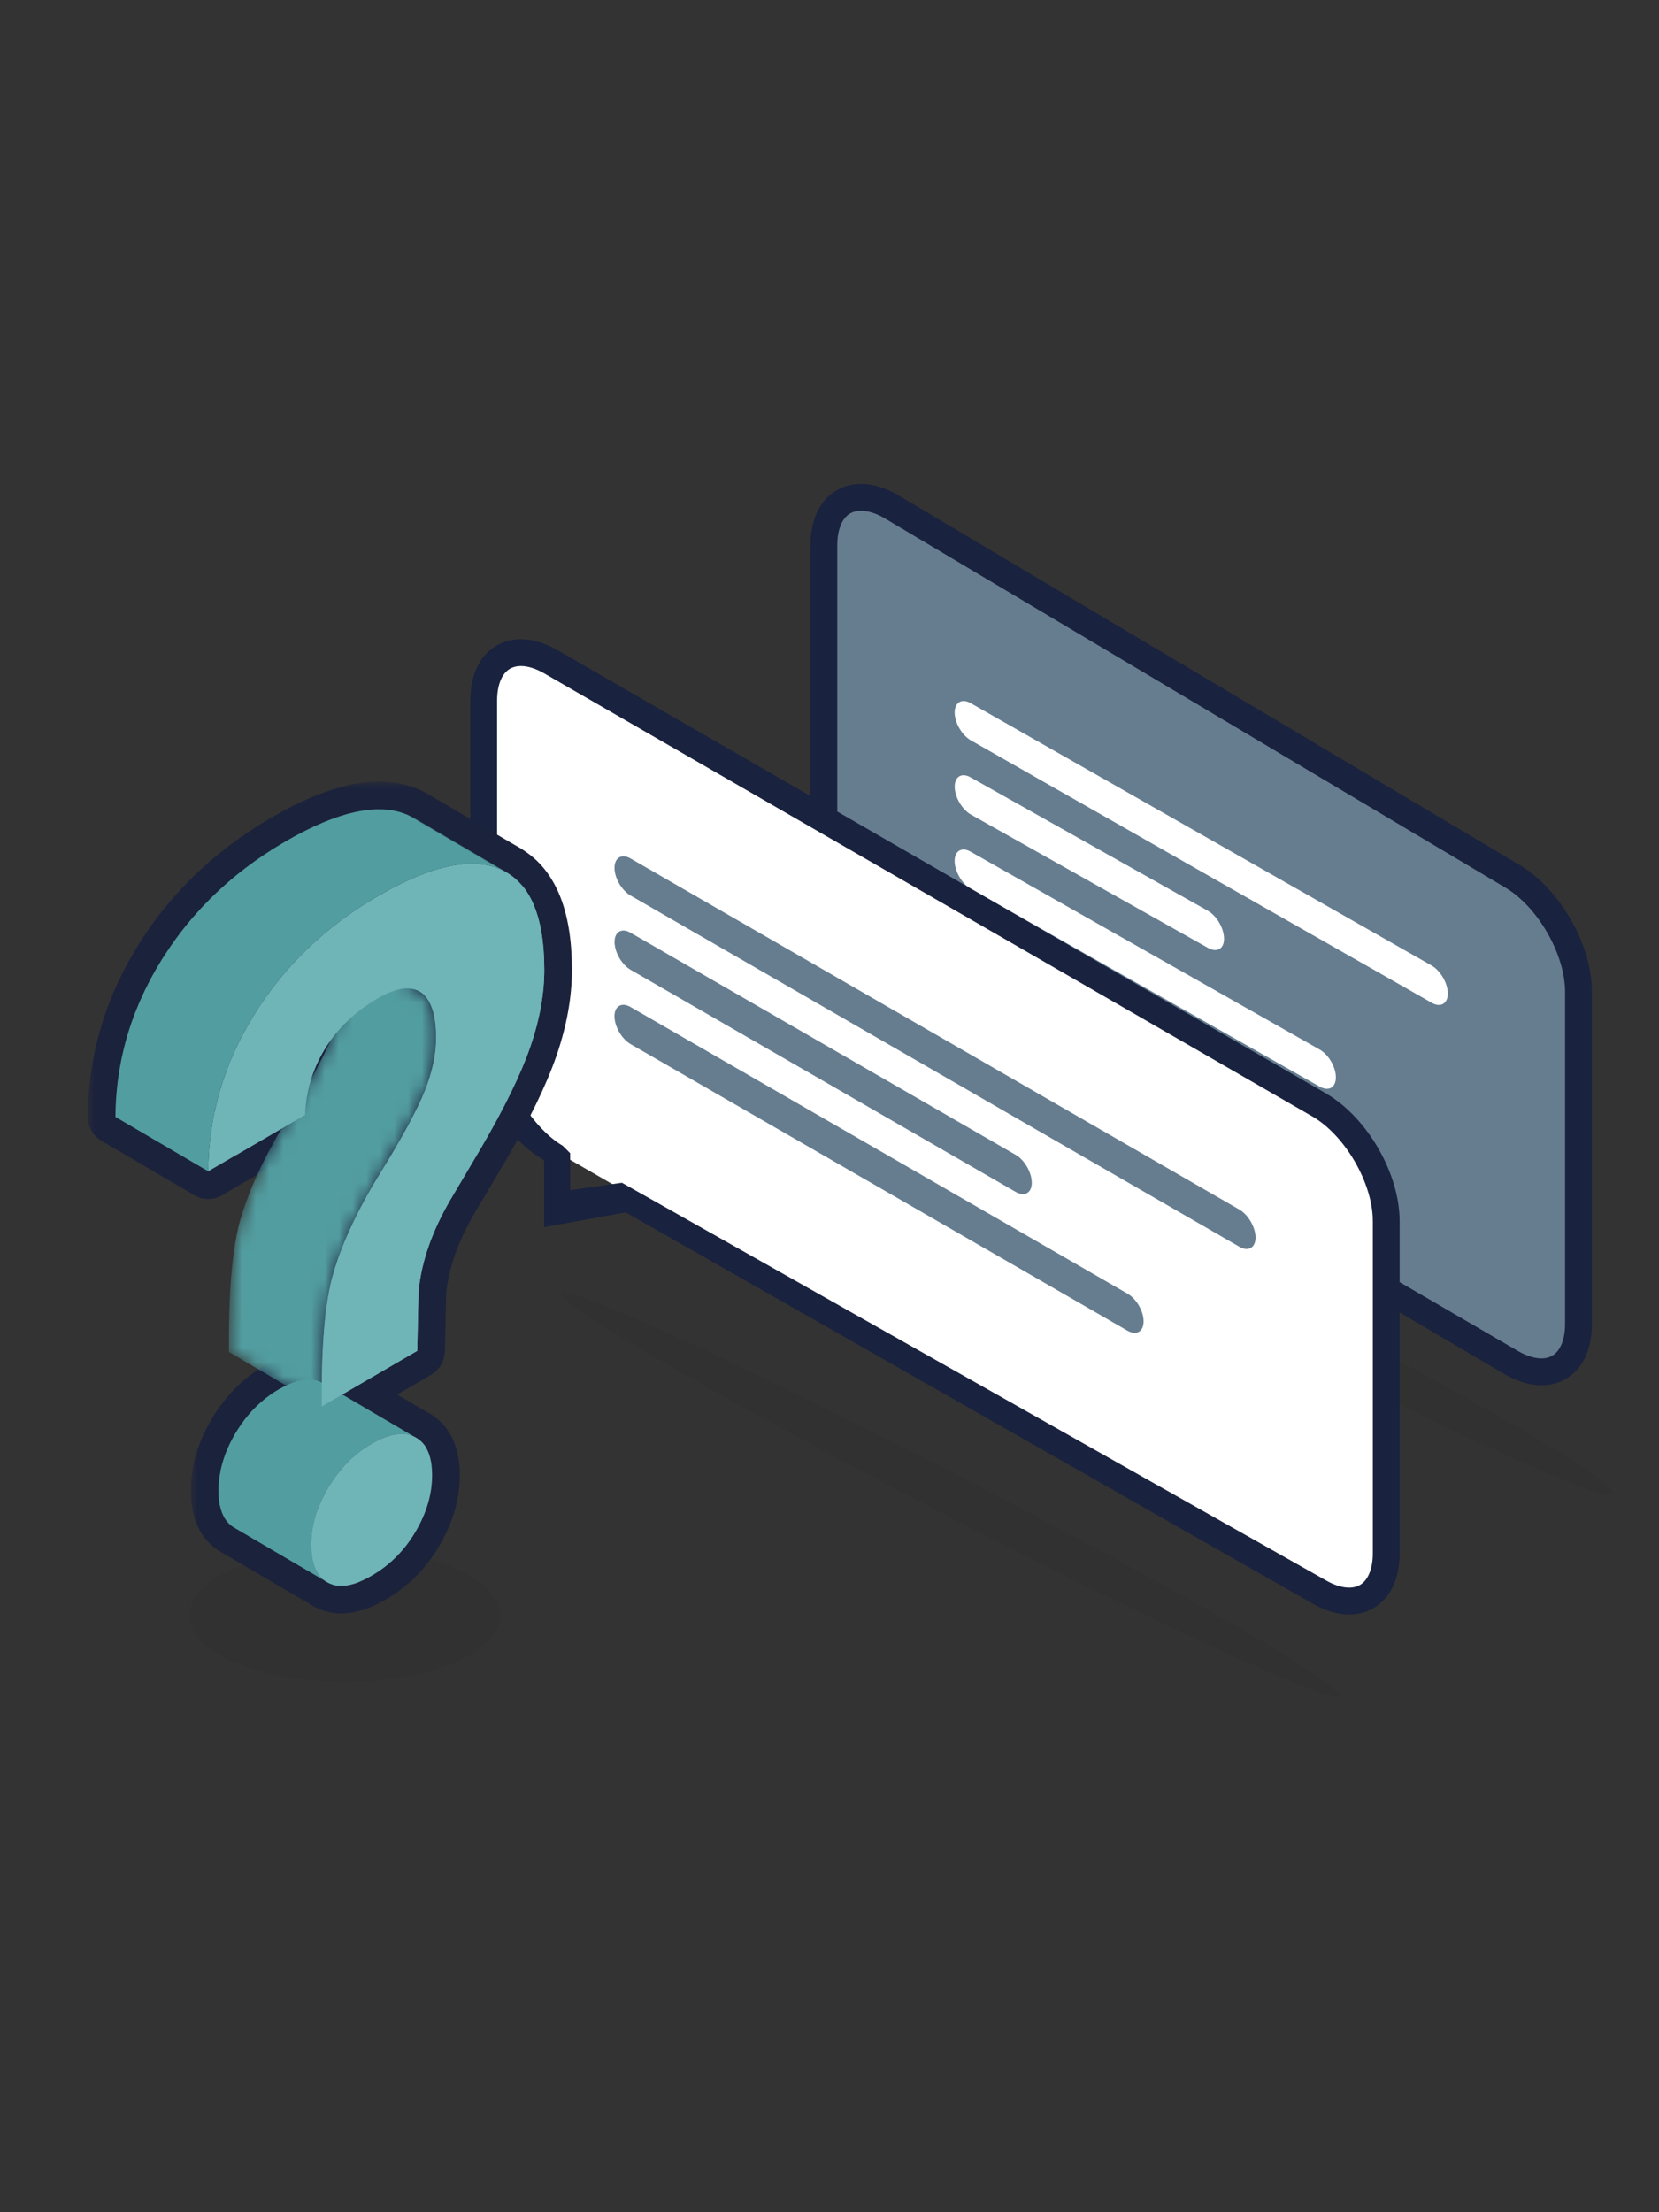 <svg width="120" height="160" viewBox="0 0 120 160" fill="none" xmlns="http://www.w3.org/2000/svg">
<rect x="0" y="0" width="120" height="160" fill="#333333" stroke="none"/>
<ellipse opacity="0.05" cx="24.929" cy="116.834" rx="11.232" ry="4.814" fill="black"/>
<ellipse opacity="0.05" cx="31.736" cy="1.474" rx="31.736" ry="1.474" transform="matrix(0.888 0.459 0.459 -0.888 39.905 94.85)" fill="black"/>
<ellipse opacity="0.05" cx="25.674" cy="1.474" rx="25.674" ry="1.474" transform="matrix(0.888 0.459 0.459 -0.888 70.393 85.757)" fill="black"/>
<path d="M59.596 63.457C59.596 66.541 61.769 70.298 64.453 71.849L109.331 98.554C112.008 100.094 114.182 98.85 114.182 95.759V71.73C114.182 68.642 112.015 64.881 109.328 63.328L64.457 36.629C61.779 35.082 59.596 36.337 59.599 39.431V63.453L59.596 63.457Z" fill="#667D90"/>
<path d="M111.498 100.188C110.665 100.188 109.763 99.921 108.846 99.395L69.858 76.452L63.968 77.522V72.69C60.972 70.957 58.626 66.904 58.626 63.459V39.437C58.626 37.584 59.299 36.17 60.529 35.459C61.762 34.747 63.328 34.867 64.935 35.797L109.806 62.495C112.799 64.224 115.145 68.284 115.145 71.735V95.764C115.145 97.617 114.468 99.028 113.242 99.736C112.715 100.042 112.123 100.191 111.495 100.191L111.498 100.188ZM62.283 36.941C61.987 36.941 61.723 37.006 61.499 37.132C60.904 37.477 60.562 38.316 60.562 39.434V63.459C60.562 66.186 62.943 70.267 65.312 71.638L65.847 72.173V74.847L69.591 74.313L109.808 97.718C110.779 98.277 111.676 98.4 112.273 98.056C112.865 97.714 113.206 96.876 113.206 95.761V71.732C113.206 69.002 111.204 65.537 108.837 64.169L63.965 37.47C63.357 37.119 62.774 36.941 62.28 36.941H62.283Z" fill="#19223E"/>
<path d="M104.724 71.852C104.724 72.593 104.2 72.896 103.559 72.525L70.219 53.543C69.575 53.169 69.054 52.279 69.054 51.534C69.054 50.79 69.581 50.488 70.219 50.861L103.559 69.837C104.196 70.207 104.724 71.118 104.724 71.855V71.852ZM96.626 77.917C96.628 78.668 96.103 78.954 95.46 78.593L70.215 64.285C69.571 63.908 69.054 63.011 69.051 62.27C69.051 61.538 69.571 61.227 70.215 61.603L95.464 75.915C96.104 76.282 96.628 77.183 96.626 77.921V77.917ZM88.538 67.887C88.534 67.143 88.01 66.242 87.379 65.878L70.225 56.234C69.575 55.851 69.054 56.159 69.057 56.897C69.057 57.641 69.578 58.538 70.222 58.912L87.375 68.556C88.017 68.921 88.543 68.631 88.54 67.884L88.538 67.887Z" fill="white"/>
<path d="M34.991 74.687C34.991 77.772 37.165 81.529 39.849 83.079L95.424 115.133C98.101 116.673 100.275 115.429 100.275 112.338V88.309C100.275 85.221 98.108 81.46 95.421 79.907L39.852 47.86C37.175 46.313 34.991 47.567 34.995 50.661V74.684L34.991 74.687Z" fill="white"/>
<path d="M97.591 116.768C96.757 116.768 95.856 116.501 94.938 115.975L45.254 87.683L39.364 88.753V83.921C36.367 82.189 34.022 78.136 34.022 74.691V50.668C34.022 48.816 34.695 47.402 35.925 46.69C37.158 45.978 38.723 46.098 40.33 47.028L95.899 79.075C98.891 80.804 101.238 84.864 101.238 88.316V112.344C101.238 114.197 100.561 115.608 99.335 116.316C98.808 116.622 98.216 116.771 97.588 116.771L97.591 116.768ZM37.678 48.172C37.382 48.172 37.119 48.237 36.894 48.364C36.299 48.708 35.957 49.547 35.957 50.665V74.691C35.957 77.418 38.339 81.498 40.707 82.87L41.242 83.405V86.079L44.986 85.544L95.901 114.298C96.872 114.857 97.769 114.98 98.366 114.636C98.957 114.295 99.299 113.456 99.299 112.341V88.312C99.299 85.582 97.297 82.117 94.93 80.749L39.361 48.702C38.752 48.351 38.17 48.172 37.675 48.172H37.678Z" fill="#19223E"/>
<path d="M90.817 89.502C90.817 90.243 90.293 90.545 89.652 90.175L45.614 64.774C44.97 64.401 44.449 63.51 44.449 62.766C44.449 62.022 44.977 61.719 45.614 62.093L89.652 87.487C90.289 87.857 90.817 88.768 90.817 89.505V89.502ZM82.719 95.567C82.721 96.318 82.195 96.604 81.553 96.243L45.611 75.516C44.967 75.139 44.449 74.242 44.446 73.501C44.446 72.77 44.967 72.458 45.611 72.835L81.556 93.565C82.197 93.932 82.721 94.832 82.719 95.57V95.567ZM74.631 85.537C74.627 84.793 74.103 83.892 73.471 83.528L45.621 67.466C44.97 67.082 44.449 67.391 44.453 68.129C44.453 68.873 44.973 69.77 45.617 70.144L73.468 86.206C74.11 86.57 74.636 86.281 74.632 85.534L74.631 85.537Z" fill="#667D90"/>
<mask id="path-10-outside-1_613_55469" maskUnits="userSpaceOnUse" x="13.803" y="97.777" width="19" height="19" fill="black">
<rect fill="white" x="13.803" y="97.777" width="19" height="19"/>
<path d="M27.632 104.035C27.658 104.024 27.683 104.013 27.708 104.003C27.771 103.978 27.833 103.954 27.894 103.932C27.919 103.923 27.944 103.914 27.969 103.905C28.052 103.877 28.135 103.85 28.216 103.828C28.352 103.792 28.475 103.765 28.595 103.746C28.6 103.746 28.605 103.744 28.61 103.744C28.703 103.729 28.794 103.721 28.883 103.716C28.904 103.715 28.924 103.714 28.945 103.713C29.025 103.711 29.105 103.71 29.183 103.716C29.257 103.72 29.329 103.73 29.4 103.741C29.421 103.745 29.442 103.749 29.462 103.753C29.514 103.763 29.565 103.775 29.615 103.788C29.634 103.793 29.653 103.798 29.672 103.804C29.739 103.824 29.805 103.847 29.869 103.874C29.92 103.895 29.97 103.919 30.02 103.944C30.05 103.96 30.08 103.977 30.109 103.994L23.397 100.059C23.389 100.055 23.381 100.05 23.373 100.046C23.352 100.034 23.33 100.022 23.308 100.01C23.259 99.985 23.21 99.962 23.161 99.941C23.092 99.913 23.027 99.89 22.96 99.87C22.954 99.868 22.948 99.865 22.941 99.863C22.929 99.859 22.916 99.858 22.903 99.854C22.853 99.841 22.802 99.829 22.75 99.819C22.738 99.816 22.726 99.812 22.714 99.81C22.706 99.808 22.697 99.808 22.688 99.807C22.617 99.796 22.545 99.786 22.472 99.781C22.393 99.776 22.314 99.776 22.233 99.779C22.223 99.779 22.213 99.778 22.203 99.779C22.193 99.779 22.182 99.782 22.172 99.782C22.082 99.787 21.991 99.795 21.898 99.809C21.763 99.831 21.64 99.857 21.514 99.892C21.423 99.916 21.34 99.943 21.257 99.971C21.232 99.98 21.207 99.989 21.182 99.998C21.121 100.02 21.059 100.044 20.996 100.069C20.981 100.076 20.966 100.08 20.95 100.087C20.94 100.091 20.93 100.097 20.92 100.101C20.81 100.147 20.698 100.199 20.585 100.256C20.565 100.265 20.546 100.276 20.526 100.286C20.406 100.347 20.285 100.412 20.16 100.484C20.003 100.576 19.85 100.672 19.7 100.773C19.65 100.807 19.603 100.844 19.554 100.878C19.456 100.948 19.357 101.017 19.261 101.09C19.204 101.135 19.149 101.183 19.093 101.229C19.009 101.298 18.924 101.365 18.843 101.437C18.785 101.488 18.729 101.544 18.672 101.597C18.606 101.659 18.538 101.718 18.474 101.782C18.466 101.79 18.458 101.8 18.449 101.809C18.305 101.954 18.164 102.104 18.029 102.261C17.912 102.396 17.804 102.529 17.699 102.665C17.694 102.671 17.69 102.677 17.686 102.683C17.666 102.708 17.648 102.735 17.629 102.761C17.562 102.85 17.494 102.94 17.43 103.033C17.411 103.06 17.393 103.089 17.374 103.117C17.345 103.159 17.317 103.203 17.289 103.246C17.256 103.295 17.223 103.342 17.192 103.392C17.133 103.484 17.076 103.577 17.021 103.671C17.003 103.701 16.986 103.731 16.968 103.761C16.9 103.879 16.834 103.997 16.772 104.116C16.764 104.131 16.757 104.147 16.749 104.162C16.734 104.191 16.72 104.22 16.705 104.249C16.67 104.318 16.634 104.387 16.601 104.456C16.571 104.52 16.543 104.584 16.514 104.649C16.5 104.679 16.486 104.708 16.473 104.738C16.466 104.755 16.457 104.773 16.45 104.79C16.401 104.903 16.355 105.016 16.312 105.128C16.305 105.149 16.298 105.169 16.291 105.19C16.277 105.226 16.265 105.262 16.253 105.297C16.23 105.359 16.207 105.421 16.186 105.483C16.167 105.543 16.151 105.602 16.132 105.662C16.119 105.706 16.105 105.751 16.092 105.796C16.085 105.82 16.076 105.845 16.069 105.869C16.044 105.964 16.023 106.058 16.001 106.152C15.99 106.198 15.977 106.244 15.967 106.29C15.965 106.299 15.962 106.308 15.96 106.317C15.95 106.364 15.946 106.411 15.937 106.457C15.912 106.589 15.888 106.72 15.87 106.851C15.867 106.869 15.863 106.887 15.861 106.905C15.849 106.995 15.843 107.084 15.835 107.174C15.83 107.228 15.823 107.282 15.819 107.337C15.808 107.501 15.802 107.666 15.803 107.831C15.806 108.828 16.019 109.576 16.444 110.074C16.585 110.24 16.75 110.378 16.939 110.489L23.651 114.423C22.897 113.981 22.519 113.095 22.515 111.765C22.514 111.6 22.52 111.436 22.531 111.271C22.535 111.217 22.542 111.163 22.547 111.109C22.557 111.001 22.567 110.893 22.582 110.785C22.6 110.654 22.623 110.523 22.649 110.392C22.659 110.336 22.667 110.28 22.679 110.225C22.689 110.179 22.702 110.133 22.713 110.086C22.741 109.968 22.77 109.849 22.804 109.73C22.817 109.685 22.831 109.641 22.845 109.596C22.882 109.475 22.921 109.353 22.965 109.232C22.977 109.196 22.99 109.16 23.003 109.124C23.059 108.974 23.12 108.823 23.186 108.673C23.199 108.643 23.213 108.613 23.226 108.584C23.286 108.45 23.35 108.317 23.418 108.184C23.433 108.155 23.446 108.126 23.461 108.097C23.547 107.933 23.637 107.769 23.733 107.606C23.82 107.46 23.91 107.319 24.001 107.18C24.03 107.137 24.058 107.094 24.087 107.052C24.169 106.93 24.254 106.812 24.341 106.696C24.361 106.67 24.379 106.643 24.398 106.617C24.51 106.472 24.624 106.331 24.741 106.195C24.877 106.039 25.017 105.888 25.162 105.743C25.234 105.671 25.31 105.602 25.384 105.532C25.442 105.478 25.497 105.423 25.556 105.371C25.637 105.3 25.721 105.232 25.805 105.164C25.862 105.118 25.916 105.07 25.974 105.025C26.069 104.951 26.168 104.882 26.267 104.813C26.316 104.778 26.363 104.741 26.413 104.708C26.563 104.607 26.716 104.51 26.873 104.419C26.997 104.347 27.119 104.281 27.239 104.22C27.258 104.21 27.278 104.2 27.297 104.19C27.411 104.133 27.523 104.082 27.633 104.035L27.632 104.035Z"/>
</mask>
<path d="M27.632 104.035C27.658 104.024 27.683 104.013 27.708 104.003C27.771 103.978 27.833 103.954 27.894 103.932C27.919 103.923 27.944 103.914 27.969 103.905C28.052 103.877 28.135 103.85 28.216 103.828C28.352 103.792 28.475 103.765 28.595 103.746C28.6 103.746 28.605 103.744 28.61 103.744C28.703 103.729 28.794 103.721 28.883 103.716C28.904 103.715 28.924 103.714 28.945 103.713C29.025 103.711 29.105 103.71 29.183 103.716C29.257 103.72 29.329 103.73 29.4 103.741C29.421 103.745 29.442 103.749 29.462 103.753C29.514 103.763 29.565 103.775 29.615 103.788C29.634 103.793 29.653 103.798 29.672 103.804C29.739 103.824 29.805 103.847 29.869 103.874C29.92 103.895 29.97 103.919 30.02 103.944C30.05 103.96 30.08 103.977 30.109 103.994L23.397 100.059C23.389 100.055 23.381 100.05 23.373 100.046C23.352 100.034 23.33 100.022 23.308 100.01C23.259 99.985 23.21 99.962 23.161 99.941C23.092 99.913 23.027 99.89 22.96 99.87C22.954 99.868 22.948 99.865 22.941 99.863C22.929 99.859 22.916 99.858 22.903 99.854C22.853 99.841 22.802 99.829 22.75 99.819C22.738 99.816 22.726 99.812 22.714 99.81C22.706 99.808 22.697 99.808 22.688 99.807C22.617 99.796 22.545 99.786 22.472 99.781C22.393 99.776 22.314 99.776 22.233 99.779C22.223 99.779 22.213 99.778 22.203 99.779C22.193 99.779 22.182 99.782 22.172 99.782C22.082 99.787 21.991 99.795 21.898 99.809C21.763 99.831 21.64 99.857 21.514 99.892C21.423 99.916 21.34 99.943 21.257 99.971C21.232 99.98 21.207 99.989 21.182 99.998C21.121 100.02 21.059 100.044 20.996 100.069C20.981 100.076 20.966 100.08 20.95 100.087C20.94 100.091 20.93 100.097 20.92 100.101C20.81 100.147 20.698 100.199 20.585 100.256C20.565 100.265 20.546 100.276 20.526 100.286C20.406 100.347 20.285 100.412 20.16 100.484C20.003 100.576 19.85 100.672 19.7 100.773C19.65 100.807 19.603 100.844 19.554 100.878C19.456 100.948 19.357 101.017 19.261 101.09C19.204 101.135 19.149 101.183 19.093 101.229C19.009 101.298 18.924 101.365 18.843 101.437C18.785 101.488 18.729 101.544 18.672 101.597C18.606 101.659 18.538 101.718 18.474 101.782C18.466 101.79 18.458 101.8 18.449 101.809C18.305 101.954 18.164 102.104 18.029 102.261C17.912 102.396 17.804 102.529 17.699 102.665C17.694 102.671 17.69 102.677 17.686 102.683C17.666 102.708 17.648 102.735 17.629 102.761C17.562 102.85 17.494 102.94 17.43 103.033C17.411 103.06 17.393 103.089 17.374 103.117C17.345 103.159 17.317 103.203 17.289 103.246C17.256 103.295 17.223 103.342 17.192 103.392C17.133 103.484 17.076 103.577 17.021 103.671C17.003 103.701 16.986 103.731 16.968 103.761C16.9 103.879 16.834 103.997 16.772 104.116C16.764 104.131 16.757 104.147 16.749 104.162C16.734 104.191 16.72 104.22 16.705 104.249C16.67 104.318 16.634 104.387 16.601 104.456C16.571 104.52 16.543 104.584 16.514 104.649C16.5 104.679 16.486 104.708 16.473 104.738C16.466 104.755 16.457 104.773 16.45 104.79C16.401 104.903 16.355 105.016 16.312 105.128C16.305 105.149 16.298 105.169 16.291 105.19C16.277 105.226 16.265 105.262 16.253 105.297C16.23 105.359 16.207 105.421 16.186 105.483C16.167 105.543 16.151 105.602 16.132 105.662C16.119 105.706 16.105 105.751 16.092 105.796C16.085 105.82 16.076 105.845 16.069 105.869C16.044 105.964 16.023 106.058 16.001 106.152C15.99 106.198 15.977 106.244 15.967 106.29C15.965 106.299 15.962 106.308 15.96 106.317C15.95 106.364 15.946 106.411 15.937 106.457C15.912 106.589 15.888 106.72 15.87 106.851C15.867 106.869 15.863 106.887 15.861 106.905C15.849 106.995 15.843 107.084 15.835 107.174C15.83 107.228 15.823 107.282 15.819 107.337C15.808 107.501 15.802 107.666 15.803 107.831C15.806 108.828 16.019 109.576 16.444 110.074C16.585 110.24 16.75 110.378 16.939 110.489L23.651 114.423C22.897 113.981 22.519 113.095 22.515 111.765C22.514 111.6 22.52 111.436 22.531 111.271C22.535 111.217 22.542 111.163 22.547 111.109C22.557 111.001 22.567 110.893 22.582 110.785C22.6 110.654 22.623 110.523 22.649 110.392C22.659 110.336 22.667 110.28 22.679 110.225C22.689 110.179 22.702 110.133 22.713 110.086C22.741 109.968 22.77 109.849 22.804 109.73C22.817 109.685 22.831 109.641 22.845 109.596C22.882 109.475 22.921 109.353 22.965 109.232C22.977 109.196 22.99 109.16 23.003 109.124C23.059 108.974 23.12 108.823 23.186 108.673C23.199 108.643 23.213 108.613 23.226 108.584C23.286 108.45 23.35 108.317 23.418 108.184C23.433 108.155 23.446 108.126 23.461 108.097C23.547 107.933 23.637 107.769 23.733 107.606C23.82 107.46 23.91 107.319 24.001 107.18C24.03 107.137 24.058 107.094 24.087 107.052C24.169 106.93 24.254 106.812 24.341 106.696C24.361 106.67 24.379 106.643 24.398 106.617C24.51 106.472 24.624 106.331 24.741 106.195C24.877 106.039 25.017 105.888 25.162 105.743C25.234 105.671 25.31 105.602 25.384 105.532C25.442 105.478 25.497 105.423 25.556 105.371C25.637 105.3 25.721 105.232 25.805 105.164C25.862 105.118 25.916 105.07 25.974 105.025C26.069 104.951 26.168 104.882 26.267 104.813C26.316 104.778 26.363 104.741 26.413 104.708C26.563 104.607 26.716 104.51 26.873 104.419C26.997 104.347 27.119 104.281 27.239 104.22C27.258 104.21 27.278 104.2 27.297 104.19C27.411 104.133 27.523 104.082 27.633 104.035L27.632 104.035Z" fill="#529DA0"/>
<path d="M27.632 104.035C27.658 104.024 27.683 104.013 27.708 104.003C27.771 103.978 27.833 103.954 27.894 103.932C27.919 103.923 27.944 103.914 27.969 103.905C28.052 103.877 28.135 103.85 28.216 103.828C28.352 103.792 28.475 103.765 28.595 103.746C28.6 103.746 28.605 103.744 28.61 103.744C28.703 103.729 28.794 103.721 28.883 103.716C28.904 103.715 28.924 103.714 28.945 103.713C29.025 103.711 29.105 103.71 29.183 103.716C29.257 103.72 29.329 103.73 29.4 103.741C29.421 103.745 29.442 103.749 29.462 103.753C29.514 103.763 29.565 103.775 29.615 103.788C29.634 103.793 29.653 103.798 29.672 103.804C29.739 103.824 29.805 103.847 29.869 103.874C29.92 103.895 29.97 103.919 30.02 103.944C30.05 103.96 30.08 103.977 30.109 103.994L23.397 100.059C23.389 100.055 23.381 100.05 23.373 100.046C23.352 100.034 23.33 100.022 23.308 100.01C23.259 99.985 23.21 99.962 23.161 99.941C23.092 99.913 23.027 99.89 22.96 99.87C22.954 99.868 22.948 99.865 22.941 99.863C22.929 99.859 22.916 99.858 22.903 99.854C22.853 99.841 22.802 99.829 22.75 99.819C22.738 99.816 22.726 99.812 22.714 99.81C22.706 99.808 22.697 99.808 22.688 99.807C22.617 99.796 22.545 99.786 22.472 99.781C22.393 99.776 22.314 99.776 22.233 99.779C22.223 99.779 22.213 99.778 22.203 99.779C22.193 99.779 22.182 99.782 22.172 99.782C22.082 99.787 21.991 99.795 21.898 99.809C21.763 99.831 21.64 99.857 21.514 99.892C21.423 99.916 21.34 99.943 21.257 99.971C21.232 99.98 21.207 99.989 21.182 99.998C21.121 100.02 21.059 100.044 20.996 100.069C20.981 100.076 20.966 100.08 20.95 100.087C20.94 100.091 20.93 100.097 20.92 100.101C20.81 100.147 20.698 100.199 20.585 100.256C20.565 100.265 20.546 100.276 20.526 100.286C20.406 100.347 20.285 100.412 20.16 100.484C20.003 100.576 19.85 100.672 19.7 100.773C19.65 100.807 19.603 100.844 19.554 100.878C19.456 100.948 19.357 101.017 19.261 101.09C19.204 101.135 19.149 101.183 19.093 101.229C19.009 101.298 18.924 101.365 18.843 101.437C18.785 101.488 18.729 101.544 18.672 101.597C18.606 101.659 18.538 101.718 18.474 101.782C18.466 101.79 18.458 101.8 18.449 101.809C18.305 101.954 18.164 102.104 18.029 102.261C17.912 102.396 17.804 102.529 17.699 102.665C17.694 102.671 17.69 102.677 17.686 102.683C17.666 102.708 17.648 102.735 17.629 102.761C17.562 102.85 17.494 102.94 17.43 103.033C17.411 103.06 17.393 103.089 17.374 103.117C17.345 103.159 17.317 103.203 17.289 103.246C17.256 103.295 17.223 103.342 17.192 103.392C17.133 103.484 17.076 103.577 17.021 103.671C17.003 103.701 16.986 103.731 16.968 103.761C16.9 103.879 16.834 103.997 16.772 104.116C16.764 104.131 16.757 104.147 16.749 104.162C16.734 104.191 16.72 104.22 16.705 104.249C16.67 104.318 16.634 104.387 16.601 104.456C16.571 104.52 16.543 104.584 16.514 104.649C16.5 104.679 16.486 104.708 16.473 104.738C16.466 104.755 16.457 104.773 16.45 104.79C16.401 104.903 16.355 105.016 16.312 105.128C16.305 105.149 16.298 105.169 16.291 105.19C16.277 105.226 16.265 105.262 16.253 105.297C16.23 105.359 16.207 105.421 16.186 105.483C16.167 105.543 16.151 105.602 16.132 105.662C16.119 105.706 16.105 105.751 16.092 105.796C16.085 105.82 16.076 105.845 16.069 105.869C16.044 105.964 16.023 106.058 16.001 106.152C15.99 106.198 15.977 106.244 15.967 106.29C15.965 106.299 15.962 106.308 15.96 106.317C15.95 106.364 15.946 106.411 15.937 106.457C15.912 106.589 15.888 106.72 15.87 106.851C15.867 106.869 15.863 106.887 15.861 106.905C15.849 106.995 15.843 107.084 15.835 107.174C15.83 107.228 15.823 107.282 15.819 107.337C15.808 107.501 15.802 107.666 15.803 107.831C15.806 108.828 16.019 109.576 16.444 110.074C16.585 110.24 16.75 110.378 16.939 110.489L23.651 114.423C22.897 113.981 22.519 113.095 22.515 111.765C22.514 111.6 22.52 111.436 22.531 111.271C22.535 111.217 22.542 111.163 22.547 111.109C22.557 111.001 22.567 110.893 22.582 110.785C22.6 110.654 22.623 110.523 22.649 110.392C22.659 110.336 22.667 110.28 22.679 110.225C22.689 110.179 22.702 110.133 22.713 110.086C22.741 109.968 22.77 109.849 22.804 109.73C22.817 109.685 22.831 109.641 22.845 109.596C22.882 109.475 22.921 109.353 22.965 109.232C22.977 109.196 22.99 109.16 23.003 109.124C23.059 108.974 23.12 108.823 23.186 108.673C23.199 108.643 23.213 108.613 23.226 108.584C23.286 108.45 23.35 108.317 23.418 108.184C23.433 108.155 23.446 108.126 23.461 108.097C23.547 107.933 23.637 107.769 23.733 107.606C23.82 107.46 23.91 107.319 24.001 107.18C24.03 107.137 24.058 107.094 24.087 107.052C24.169 106.93 24.254 106.812 24.341 106.696C24.361 106.67 24.379 106.643 24.398 106.617C24.51 106.472 24.624 106.331 24.741 106.195C24.877 106.039 25.017 105.888 25.162 105.743C25.234 105.671 25.31 105.602 25.384 105.532C25.442 105.478 25.497 105.423 25.556 105.371C25.637 105.3 25.721 105.232 25.805 105.164C25.862 105.118 25.916 105.07 25.974 105.025C26.069 104.951 26.168 104.882 26.267 104.813C26.316 104.778 26.363 104.741 26.413 104.708C26.563 104.607 26.716 104.51 26.873 104.419C26.997 104.347 27.119 104.281 27.239 104.22C27.258 104.21 27.278 104.2 27.297 104.19C27.411 104.133 27.523 104.082 27.633 104.035L27.632 104.035Z" stroke="#1B223C" stroke-width="4" stroke-linejoin="round" mask="url(#path-10-outside-1_613_55469)"/>
<path d="M26.355 103.562C26.36 103.559 26.365 103.556 26.369 103.554C27.76 102.744 29.205 102.394 30.48 103.056L30.482 103.057C31.783 103.734 32.252 105.115 32.256 106.671L26.355 103.562ZM26.355 103.562C24.923 104.399 23.764 105.587 22.872 107.096L26.355 103.562ZM27.403 114.82L27.403 114.82C25.998 115.639 24.527 116.025 23.255 115.347C21.977 114.667 21.519 113.301 21.515 111.767L21.515 111.767C21.51 110.17 21.978 108.608 22.872 107.096L27.403 114.82ZM27.403 114.82C28.868 113.967 30.046 112.78 30.927 111.278L27.403 114.82ZM30.928 111.277C31.803 109.787 32.261 108.247 32.256 106.671L30.928 111.277Z" fill="#6FB4B7" stroke="#1B223C" stroke-width="2" stroke-linejoin="round"/>
<path d="M30.448 58.303L30.447 58.303C30.263 58.195 30.071 58.098 29.873 58.012C29.387 57.802 28.823 58.006 28.584 58.477C28.345 58.949 28.514 59.525 28.97 59.792L35.682 63.727C35.717 63.747 35.754 63.766 35.791 63.782C35.915 63.836 36.034 63.896 36.147 63.962C36.148 63.963 36.148 63.963 36.148 63.963L36.148 63.963C36.625 64.242 37.237 64.082 37.517 63.606C37.796 63.13 37.636 62.517 37.16 62.238C37.16 62.238 37.16 62.238 37.16 62.238L30.448 58.303Z" fill="#529DA0" stroke="#1B223C" stroke-width="2" stroke-linejoin="round"/>
<mask id="mask0_613_55469" style="mask-type:luminance" maskUnits="userSpaceOnUse" x="27" y="56" width="12" height="10">
<path d="M30.448 58.303L30.447 58.303C30.263 58.195 30.071 58.098 29.873 58.012C29.387 57.802 28.823 58.006 28.584 58.477C28.345 58.949 28.514 59.525 28.97 59.792L35.682 63.727C35.717 63.747 35.754 63.766 35.791 63.782C35.915 63.836 36.034 63.896 36.147 63.962C36.148 63.963 36.148 63.963 36.148 63.963L36.148 63.963C36.625 64.242 37.237 64.082 37.517 63.606C37.796 63.13 37.636 62.517 37.16 62.238C37.16 62.238 37.16 62.238 37.16 62.238L30.448 58.303Z" fill="white" stroke="white" stroke-width="2" stroke-linejoin="round"/>
</mask>
<g mask="url(#mask0_613_55469)">
<path d="M35.682 63.727C35.723 63.751 35.766 63.772 35.809 63.79C35.913 63.836 36.014 63.886 36.111 63.941C36.589 64.213 37.196 64.048 37.471 63.572C37.746 63.096 37.585 62.487 37.111 62.209L30.399 58.275L30.399 58.275L30.388 58.269C30.221 58.174 30.049 58.088 29.872 58.012C29.387 57.802 28.823 58.006 28.584 58.478C28.345 58.949 28.514 59.525 28.97 59.792L35.682 63.727Z" fill="#529DA0" stroke="#1B223C" stroke-width="2" stroke-linejoin="round"/>
<path d="M36.099 63.935C36.109 63.941 36.119 63.946 36.129 63.952L36.148 63.962L36.148 63.963C36.625 64.242 37.237 64.082 37.517 63.606C37.796 63.13 37.637 62.517 37.16 62.238C37.159 62.237 37.158 62.236 37.156 62.235L30.449 58.303C30.448 58.303 30.448 58.303 30.448 58.303C30.448 58.303 30.448 58.303 30.448 58.303C30.427 58.291 30.407 58.279 30.392 58.271L30.39 58.27C29.913 57.996 29.304 58.16 29.028 58.636C28.753 59.113 28.913 59.722 29.388 60L36.099 63.935Z" fill="#529DA0" stroke="#1B223C" stroke-width="2" stroke-linejoin="round"/>
</g>
<mask id="mask1_613_55469" style="mask-type:luminance" maskUnits="userSpaceOnUse" x="14" y="65" width="20" height="39">
<path d="M22.784 67.269C23.064 66.792 23.676 66.632 24.153 66.912C24.153 66.912 24.153 66.912 24.153 66.912L30.865 70.846C30.865 70.846 30.865 70.846 30.865 70.846C31.522 71.231 31.939 71.863 32.189 72.572C32.437 73.276 32.544 74.118 32.546 75.046C32.546 75.046 32.546 75.046 32.546 75.046L31.546 75.049C31.55 76.219 31.282 77.488 30.746 78.858C30.209 80.226 29.129 82.224 27.506 84.853C25.883 87.48 24.796 89.837 24.161 91.928L22.784 67.269ZM22.784 67.269C22.505 67.745 22.665 68.358 23.141 68.637L23.141 68.637M22.784 67.269L23.141 68.637M23.141 68.637C23.271 68.713 23.445 68.888 23.591 69.302C23.738 69.721 23.832 70.319 23.834 71.118C23.837 72.133 23.605 73.277 23.103 74.558L23.141 68.637ZM23.103 74.559C22.601 75.838 21.561 77.773 19.943 80.393L23.103 74.559Z" fill="white" stroke="white" stroke-width="2" stroke-linejoin="round"/>
</mask>
<g mask="url(#mask1_613_55469)">
<path d="M24.153 66.912L30.864 70.846C30.864 70.846 30.864 70.846 30.864 70.846C31.521 71.231 31.939 71.863 32.188 72.572C32.437 73.276 32.543 74.118 32.546 75.046V75.046C32.547 75.441 32.521 75.843 32.468 76.251L32.468 76.252C32.432 76.531 32.384 76.814 32.323 77.1L32.323 77.101C32.274 77.333 32.217 77.567 32.151 77.804C32.092 78.019 32.027 78.235 31.955 78.453C31.955 78.453 31.955 78.453 31.955 78.453L31.005 78.139C30.941 78.334 30.871 78.53 30.795 78.729L24.153 66.912ZM24.153 66.912C24.153 66.912 24.152 66.912 24.152 66.912L24.153 66.912ZM23.149 74.438C23.22 74.252 23.285 74.07 23.343 73.892L23.149 74.438ZM23.149 74.438C23.133 74.481 23.118 74.52 23.103 74.558L23.149 74.438ZM17.437 85.14C17.592 84.778 17.759 84.411 17.937 84.038L17.437 85.14ZM17.437 85.14C17.285 85.492 17.145 85.839 17.014 86.18L17.014 86.181C16.884 86.524 16.763 86.861 16.653 87.194L16.653 87.194C16.597 87.365 16.543 87.534 16.492 87.702L16.492 87.703C16.458 87.812 16.426 87.924 16.395 88.037L17.437 85.14ZM25.117 92.218C25.089 92.311 25.062 92.405 25.035 92.502C24.966 92.755 24.902 93.019 24.844 93.296L24.844 93.296C24.738 93.793 24.651 94.326 24.578 94.89C24.32 96.909 24.263 99.267 24.27 101.72C24.271 102.079 24.08 102.411 23.768 102.59C23.457 102.769 23.074 102.767 22.764 102.586L16.052 98.651C15.747 98.472 15.559 98.145 15.558 97.792C15.551 95.322 15.607 92.856 15.883 90.701C15.961 90.094 16.057 89.507 16.175 88.948L25.117 92.218ZM25.117 92.218C25.164 92.066 25.212 91.912 25.264 91.756C25.364 91.453 25.474 91.144 25.595 90.828C25.715 90.513 25.845 90.192 25.986 89.865L25.986 89.865C26.131 89.528 26.287 89.185 26.454 88.835L26.454 88.835C26.63 88.466 26.819 88.089 27.022 87.705L27.022 87.705C27.241 87.29 27.475 86.865 27.726 86.432L27.726 86.432C27.926 86.086 28.136 85.735 28.356 85.379L28.356 85.378C28.828 84.614 29.256 83.901 29.639 83.238L29.639 83.238C30.005 82.606 30.33 82.02 30.615 81.479L30.615 81.479C30.817 81.096 30.999 80.735 31.161 80.396L31.161 80.396C31.284 80.138 31.396 79.893 31.497 79.659L25.117 92.218ZM31.676 79.223C31.694 79.179 31.712 79.132 31.73 79.084L31.497 79.658C31.561 79.508 31.621 79.363 31.676 79.224L31.676 79.223ZM23.834 71.118C23.835 71.421 23.815 71.735 23.773 72.061L23.773 72.061C23.744 72.286 23.705 72.516 23.655 72.751L23.655 72.751C23.614 72.944 23.566 73.139 23.512 73.338L23.511 73.338C23.462 73.519 23.406 73.703 23.344 73.891L23.834 71.118ZM23.103 74.558C23.056 74.677 23.004 74.802 22.948 74.934L22.948 74.934C22.859 75.141 22.758 75.362 22.645 75.599C22.495 75.911 22.325 76.249 22.134 76.612L23.103 74.558ZM18.54 82.839C18.326 83.245 18.125 83.644 17.937 84.038L22.134 76.612C21.863 77.126 21.551 77.689 21.196 78.303C20.824 78.946 20.406 79.642 19.943 80.393L19.943 80.393C19.713 80.766 19.493 81.133 19.283 81.496L19.283 81.496C19.02 81.951 18.772 82.399 18.541 82.838L18.54 82.839ZM16.395 88.037C16.314 88.332 16.241 88.636 16.175 88.947L16.395 88.037Z" fill="#529DA0" stroke="#1B223C" stroke-width="2" stroke-linejoin="round"/>
</g>
<path d="M36.57 61.941C36.575 61.943 36.58 61.945 36.585 61.947C39.272 63.111 40.359 66.085 40.37 70.086C40.376 71.99 40.013 73.976 39.304 76.037C38.594 78.099 37.366 80.607 35.648 83.549L35.645 83.554L35.645 83.554L33.467 87.234C33.467 87.235 33.467 87.235 33.467 87.236C32.169 89.445 31.453 91.533 31.272 93.504L31.177 97.724C31.169 98.072 30.981 98.39 30.68 98.566L23.773 102.588C23.464 102.768 23.083 102.769 22.773 102.592C22.462 102.414 22.271 102.084 22.27 101.727C22.259 98.059 22.383 94.34 23.204 91.638L23.204 91.637C23.869 89.446 24.997 87.01 26.654 84.328C28.273 81.707 29.312 79.773 29.814 78.493C30.317 77.212 30.549 76.068 30.546 75.052C30.542 73.46 30.178 72.803 29.899 72.602C29.706 72.463 29.153 72.298 27.825 73.071C23.688 75.48 23.093 79.167 23.065 80.655C23.059 81.004 22.87 81.325 22.569 81.5L15.563 85.58C15.252 85.761 14.869 85.761 14.559 85.582C14.248 85.402 14.057 85.069 14.06 84.71C14.086 80.514 15.242 76.568 17.515 72.891L36.57 61.941ZM36.57 61.941C33.988 60.833 30.644 61.722 26.798 63.962L26.798 63.962C22.887 66.24 19.785 69.217 17.515 72.891L36.57 61.941Z" fill="#6FB4B7" stroke="#1B223C" stroke-width="2" stroke-linejoin="round"/>
<mask id="path-19-outside-2_613_55469" maskUnits="userSpaceOnUse" x="6.348" y="56.533" width="32" height="31" fill="black">
<rect fill="white" x="6.348" y="56.533" width="32" height="31"/>
<path d="M19.148 72.231C19.342 71.953 19.542 71.68 19.747 71.411C19.838 71.292 19.93 71.175 20.023 71.058C20.076 70.992 20.127 70.925 20.18 70.859C20.312 70.696 20.447 70.536 20.583 70.376C20.605 70.35 20.626 70.324 20.648 70.299C20.664 70.28 20.681 70.262 20.698 70.243C20.869 70.045 21.043 69.851 21.221 69.659C21.285 69.589 21.351 69.522 21.416 69.453C21.549 69.312 21.683 69.172 21.82 69.034C21.901 68.953 21.983 68.872 22.065 68.792C22.171 68.688 22.277 68.585 22.385 68.483C22.473 68.4 22.561 68.317 22.65 68.236C22.76 68.135 22.87 68.036 22.982 67.937C23.072 67.856 23.163 67.776 23.255 67.697C23.369 67.599 23.484 67.502 23.6 67.406C23.693 67.329 23.786 67.252 23.88 67.177C23.999 67.08 24.12 66.986 24.242 66.891C24.335 66.818 24.429 66.745 24.524 66.673C24.65 66.577 24.778 66.484 24.906 66.391C25 66.322 25.093 66.253 25.188 66.186C25.324 66.089 25.463 65.995 25.601 65.901C25.691 65.839 25.781 65.776 25.872 65.715C26.028 65.612 26.186 65.512 26.345 65.411C26.422 65.362 26.498 65.311 26.577 65.262C26.815 65.114 27.056 64.968 27.301 64.826C27.544 64.684 27.783 64.549 28.02 64.421C28.099 64.377 28.175 64.339 28.253 64.297C28.408 64.215 28.564 64.131 28.717 64.054C28.809 64.007 28.898 63.965 28.989 63.921C29.125 63.855 29.261 63.787 29.395 63.725C29.489 63.681 29.581 63.642 29.674 63.6C29.8 63.544 29.927 63.486 30.051 63.434C30.235 63.357 30.417 63.283 30.596 63.215C30.635 63.2 30.673 63.187 30.712 63.173C30.859 63.118 31.004 63.067 31.148 63.018C31.201 63.001 31.254 62.983 31.306 62.966C31.455 62.918 31.602 62.873 31.748 62.832C31.776 62.824 31.806 62.814 31.834 62.807C31.926 62.781 32.015 62.761 32.106 62.739C32.206 62.714 32.307 62.687 32.405 62.666C32.493 62.646 32.579 62.632 32.665 62.616C32.761 62.597 32.858 62.577 32.952 62.563C33.115 62.537 33.275 62.516 33.432 62.501C33.47 62.497 33.506 62.496 33.543 62.493C33.666 62.483 33.788 62.474 33.907 62.471C33.948 62.469 33.989 62.469 34.029 62.468C34.145 62.467 34.26 62.468 34.373 62.472C34.407 62.474 34.441 62.474 34.474 62.476C34.611 62.484 34.746 62.496 34.878 62.513C34.907 62.517 34.935 62.521 34.964 62.525C35.084 62.543 35.203 62.563 35.319 62.589C35.335 62.592 35.352 62.595 35.369 62.599C35.485 62.625 35.598 62.658 35.71 62.692C35.831 62.729 35.949 62.772 36.065 62.818C36.105 62.834 36.147 62.847 36.187 62.864L29.476 58.93C29.464 58.925 29.452 58.92 29.44 58.914C29.412 58.903 29.382 58.895 29.353 58.884C29.237 58.837 29.119 58.794 28.998 58.758C28.98 58.752 28.963 58.744 28.945 58.739C28.851 58.711 28.755 58.687 28.657 58.665C28.641 58.661 28.624 58.658 28.607 58.655C28.541 58.64 28.476 58.626 28.408 58.614C28.357 58.605 28.304 58.599 28.252 58.591C28.224 58.587 28.195 58.583 28.167 58.579C28.049 58.564 27.93 58.551 27.809 58.543C27.794 58.542 27.778 58.543 27.763 58.542C27.729 58.54 27.695 58.539 27.661 58.538C27.548 58.534 27.434 58.532 27.318 58.534C27.277 58.534 27.237 58.535 27.196 58.536C27.168 58.537 27.141 58.536 27.113 58.538C27.021 58.542 26.926 58.55 26.832 58.558C26.795 58.561 26.759 58.562 26.721 58.566C26.572 58.581 26.421 58.599 26.267 58.623C26.258 58.624 26.249 58.627 26.241 58.628C26.147 58.643 26.05 58.663 25.954 58.681C25.867 58.697 25.782 58.712 25.694 58.731C25.596 58.752 25.494 58.779 25.395 58.804C25.312 58.825 25.232 58.841 25.149 58.864C25.14 58.867 25.132 58.869 25.123 58.872C25.095 58.88 25.065 58.889 25.037 58.897C24.891 58.938 24.744 58.983 24.595 59.031C24.543 59.048 24.49 59.066 24.436 59.084C24.293 59.132 24.148 59.183 24.001 59.238C23.962 59.252 23.924 59.266 23.885 59.28C23.722 59.342 23.556 59.408 23.389 59.478C23.372 59.484 23.356 59.492 23.34 59.499C23.216 59.551 23.089 59.609 22.962 59.665C22.869 59.707 22.777 59.746 22.683 59.79C22.55 59.852 22.413 59.92 22.277 59.986C22.187 60.031 22.098 60.072 22.006 60.118C21.853 60.196 21.697 60.279 21.541 60.362C21.463 60.404 21.387 60.442 21.308 60.485C21.072 60.614 20.833 60.749 20.59 60.891C20.345 61.033 20.104 61.179 19.866 61.327C19.787 61.376 19.711 61.426 19.633 61.476C19.475 61.577 19.317 61.677 19.161 61.78C19.07 61.841 18.98 61.904 18.889 61.966C18.751 62.06 18.613 62.154 18.477 62.25C18.382 62.318 18.289 62.387 18.195 62.455C18.067 62.549 17.939 62.642 17.813 62.737C17.718 62.809 17.624 62.883 17.53 62.956C17.409 63.05 17.288 63.145 17.168 63.241C17.074 63.317 16.982 63.394 16.889 63.471C16.773 63.567 16.658 63.664 16.544 63.762C16.452 63.841 16.361 63.921 16.271 64.001C16.159 64.1 16.048 64.2 15.939 64.301C15.85 64.382 15.762 64.465 15.674 64.547C15.566 64.65 15.459 64.753 15.353 64.857C15.305 64.904 15.254 64.951 15.206 64.999C15.173 65.032 15.142 65.066 15.109 65.1C14.972 65.237 14.838 65.377 14.704 65.518C14.639 65.587 14.574 65.654 14.51 65.724C14.332 65.916 14.158 66.11 13.986 66.308C13.972 66.325 13.957 66.34 13.942 66.357C13.915 66.389 13.894 66.416 13.872 66.441C13.736 66.601 13.601 66.761 13.469 66.924C13.416 66.99 13.364 67.057 13.312 67.123C13.233 67.221 13.154 67.319 13.077 67.419C13.063 67.438 13.05 67.457 13.036 67.476C12.831 67.745 12.63 68.018 12.436 68.296C12.421 68.317 12.406 68.336 12.392 68.357C12.36 68.403 12.331 68.45 12.3 68.496C12.161 68.697 12.026 68.901 11.893 69.107C11.864 69.153 11.832 69.197 11.803 69.243C11.753 69.322 11.703 69.401 11.654 69.481C11.529 69.684 11.407 69.888 11.289 70.092C11.284 70.1 11.28 70.108 11.275 70.116C11.133 70.364 10.995 70.613 10.863 70.863C10.856 70.876 10.848 70.889 10.841 70.902C10.811 70.959 10.784 71.018 10.754 71.075C10.663 71.252 10.573 71.43 10.486 71.609C10.471 71.639 10.455 71.67 10.44 71.701C10.411 71.762 10.385 71.823 10.357 71.883C10.282 72.044 10.209 72.205 10.138 72.366C10.117 72.414 10.094 72.461 10.073 72.509C10.053 72.557 10.035 72.605 10.015 72.652C9.943 72.824 9.873 72.997 9.805 73.17C9.782 73.23 9.755 73.289 9.733 73.349C9.722 73.376 9.713 73.404 9.703 73.432C9.6 73.704 9.502 73.977 9.411 74.251C9.409 74.257 9.408 74.261 9.407 74.265C9.31 74.561 9.221 74.859 9.137 75.158C9.126 75.196 9.113 75.233 9.102 75.271C9.081 75.348 9.063 75.426 9.042 75.504C9.02 75.588 8.998 75.672 8.977 75.757C8.939 75.906 8.905 76.055 8.871 76.205C8.854 76.279 8.836 76.353 8.82 76.427C8.816 76.449 8.81 76.47 8.806 76.492C8.791 76.56 8.78 76.629 8.766 76.698C8.731 76.872 8.697 77.046 8.667 77.222C8.649 77.322 8.633 77.423 8.617 77.525C8.591 77.688 8.566 77.851 8.544 78.016C8.537 78.066 8.528 78.115 8.522 78.165C8.512 78.239 8.506 78.313 8.497 78.386C8.486 78.481 8.475 78.575 8.465 78.67C8.45 78.813 8.438 78.956 8.425 79.098C8.418 79.189 8.41 79.279 8.403 79.37C8.392 79.527 8.384 79.685 8.376 79.843C8.372 79.92 8.367 79.996 8.364 80.073C8.355 80.308 8.349 80.544 8.348 80.781L15.06 84.715C15.061 84.479 15.067 84.243 15.076 84.008C15.079 83.931 15.084 83.854 15.088 83.777C15.096 83.62 15.104 83.461 15.115 83.304C15.121 83.214 15.13 83.124 15.137 83.034C15.149 82.89 15.162 82.747 15.177 82.604C15.186 82.51 15.197 82.416 15.208 82.322C15.223 82.197 15.239 82.073 15.255 81.95C15.278 81.786 15.303 81.622 15.328 81.459C15.345 81.358 15.36 81.257 15.378 81.156C15.408 80.981 15.443 80.806 15.478 80.632C15.496 80.542 15.512 80.452 15.531 80.362C15.547 80.287 15.565 80.214 15.582 80.139C15.616 79.99 15.65 79.84 15.688 79.691C15.709 79.607 15.731 79.522 15.753 79.438C15.784 79.323 15.816 79.208 15.848 79.093C15.932 78.794 16.02 78.496 16.118 78.2C16.119 78.195 16.121 78.19 16.122 78.186C16.213 77.912 16.311 77.639 16.414 77.367C16.447 77.28 16.482 77.192 16.516 77.105C16.584 76.932 16.653 76.76 16.726 76.587C16.766 76.492 16.807 76.396 16.849 76.301C16.919 76.14 16.993 75.979 17.068 75.818C17.111 75.727 17.153 75.635 17.197 75.543C17.283 75.365 17.373 75.187 17.465 75.01C17.502 74.939 17.536 74.868 17.573 74.798C17.706 74.548 17.843 74.299 17.986 74.051C18.109 73.839 18.235 73.627 18.365 73.416C18.443 73.29 18.524 73.167 18.604 73.042C18.737 72.836 18.872 72.632 19.01 72.43C19.056 72.364 19.101 72.297 19.147 72.231L19.148 72.231Z"/>
</mask>
<path d="M19.148 72.231C19.342 71.953 19.542 71.68 19.747 71.411C19.838 71.292 19.93 71.175 20.023 71.058C20.076 70.992 20.127 70.925 20.18 70.859C20.312 70.696 20.447 70.536 20.583 70.376C20.605 70.35 20.626 70.324 20.648 70.299C20.664 70.28 20.681 70.262 20.698 70.243C20.869 70.045 21.043 69.851 21.221 69.659C21.285 69.589 21.351 69.522 21.416 69.453C21.549 69.312 21.683 69.172 21.82 69.034C21.901 68.953 21.983 68.872 22.065 68.792C22.171 68.688 22.277 68.585 22.385 68.483C22.473 68.4 22.561 68.317 22.65 68.236C22.76 68.135 22.87 68.036 22.982 67.937C23.072 67.856 23.163 67.776 23.255 67.697C23.369 67.599 23.484 67.502 23.6 67.406C23.693 67.329 23.786 67.252 23.88 67.177C23.999 67.08 24.12 66.986 24.242 66.891C24.335 66.818 24.429 66.745 24.524 66.673C24.65 66.577 24.778 66.484 24.906 66.391C25 66.322 25.093 66.253 25.188 66.186C25.324 66.089 25.463 65.995 25.601 65.901C25.691 65.839 25.781 65.776 25.872 65.715C26.028 65.612 26.186 65.512 26.345 65.411C26.422 65.362 26.498 65.311 26.577 65.262C26.815 65.114 27.056 64.968 27.301 64.826C27.544 64.684 27.783 64.549 28.02 64.421C28.099 64.377 28.175 64.339 28.253 64.297C28.408 64.215 28.564 64.131 28.717 64.054C28.809 64.007 28.898 63.965 28.989 63.921C29.125 63.855 29.261 63.787 29.395 63.725C29.489 63.681 29.581 63.642 29.674 63.6C29.8 63.544 29.927 63.486 30.051 63.434C30.235 63.357 30.417 63.283 30.596 63.215C30.635 63.2 30.673 63.187 30.712 63.173C30.859 63.118 31.004 63.067 31.148 63.018C31.201 63.001 31.254 62.983 31.306 62.966C31.455 62.918 31.602 62.873 31.748 62.832C31.776 62.824 31.806 62.814 31.834 62.807C31.926 62.781 32.015 62.761 32.106 62.739C32.206 62.714 32.307 62.687 32.405 62.666C32.493 62.646 32.579 62.632 32.665 62.616C32.761 62.597 32.858 62.577 32.952 62.563C33.115 62.537 33.275 62.516 33.432 62.501C33.47 62.497 33.506 62.496 33.543 62.493C33.666 62.483 33.788 62.474 33.907 62.471C33.948 62.469 33.989 62.469 34.029 62.468C34.145 62.467 34.26 62.468 34.373 62.472C34.407 62.474 34.441 62.474 34.474 62.476C34.611 62.484 34.746 62.496 34.878 62.513C34.907 62.517 34.935 62.521 34.964 62.525C35.084 62.543 35.203 62.563 35.319 62.589C35.335 62.592 35.352 62.595 35.369 62.599C35.485 62.625 35.598 62.658 35.71 62.692C35.831 62.729 35.949 62.772 36.065 62.818C36.105 62.834 36.147 62.847 36.187 62.864L29.476 58.93C29.464 58.925 29.452 58.92 29.44 58.914C29.412 58.903 29.382 58.895 29.353 58.884C29.237 58.837 29.119 58.794 28.998 58.758C28.98 58.752 28.963 58.744 28.945 58.739C28.851 58.711 28.755 58.687 28.657 58.665C28.641 58.661 28.624 58.658 28.607 58.655C28.541 58.64 28.476 58.626 28.408 58.614C28.357 58.605 28.304 58.599 28.252 58.591C28.224 58.587 28.195 58.583 28.167 58.579C28.049 58.564 27.93 58.551 27.809 58.543C27.794 58.542 27.778 58.543 27.763 58.542C27.729 58.54 27.695 58.539 27.661 58.538C27.548 58.534 27.434 58.532 27.318 58.534C27.277 58.534 27.237 58.535 27.196 58.536C27.168 58.537 27.141 58.536 27.113 58.538C27.021 58.542 26.926 58.55 26.832 58.558C26.795 58.561 26.759 58.562 26.721 58.566C26.572 58.581 26.421 58.599 26.267 58.623C26.258 58.624 26.249 58.627 26.241 58.628C26.147 58.643 26.05 58.663 25.954 58.681C25.867 58.697 25.782 58.712 25.694 58.731C25.596 58.752 25.494 58.779 25.395 58.804C25.312 58.825 25.232 58.841 25.149 58.864C25.14 58.867 25.132 58.869 25.123 58.872C25.095 58.88 25.065 58.889 25.037 58.897C24.891 58.938 24.744 58.983 24.595 59.031C24.543 59.048 24.49 59.066 24.436 59.084C24.293 59.132 24.148 59.183 24.001 59.238C23.962 59.252 23.924 59.266 23.885 59.28C23.722 59.342 23.556 59.408 23.389 59.478C23.372 59.484 23.356 59.492 23.34 59.499C23.216 59.551 23.089 59.609 22.962 59.665C22.869 59.707 22.777 59.746 22.683 59.79C22.55 59.852 22.413 59.92 22.277 59.986C22.187 60.031 22.098 60.072 22.006 60.118C21.853 60.196 21.697 60.279 21.541 60.362C21.463 60.404 21.387 60.442 21.308 60.485C21.072 60.614 20.833 60.749 20.59 60.891C20.345 61.033 20.104 61.179 19.866 61.327C19.787 61.376 19.711 61.426 19.633 61.476C19.475 61.577 19.317 61.677 19.161 61.78C19.07 61.841 18.98 61.904 18.889 61.966C18.751 62.06 18.613 62.154 18.477 62.25C18.382 62.318 18.289 62.387 18.195 62.455C18.067 62.549 17.939 62.642 17.813 62.737C17.718 62.809 17.624 62.883 17.53 62.956C17.409 63.05 17.288 63.145 17.168 63.241C17.074 63.317 16.982 63.394 16.889 63.471C16.773 63.567 16.658 63.664 16.544 63.762C16.452 63.841 16.361 63.921 16.271 64.001C16.159 64.1 16.048 64.2 15.939 64.301C15.85 64.382 15.762 64.465 15.674 64.547C15.566 64.65 15.459 64.753 15.353 64.857C15.305 64.904 15.254 64.951 15.206 64.999C15.173 65.032 15.142 65.066 15.109 65.1C14.972 65.237 14.838 65.377 14.704 65.518C14.639 65.587 14.574 65.654 14.51 65.724C14.332 65.916 14.158 66.11 13.986 66.308C13.972 66.325 13.957 66.34 13.942 66.357C13.915 66.389 13.894 66.416 13.872 66.441C13.736 66.601 13.601 66.761 13.469 66.924C13.416 66.99 13.364 67.057 13.312 67.123C13.233 67.221 13.154 67.319 13.077 67.419C13.063 67.438 13.05 67.457 13.036 67.476C12.831 67.745 12.63 68.018 12.436 68.296C12.421 68.317 12.406 68.336 12.392 68.357C12.36 68.403 12.331 68.45 12.3 68.496C12.161 68.697 12.026 68.901 11.893 69.107C11.864 69.153 11.832 69.197 11.803 69.243C11.753 69.322 11.703 69.401 11.654 69.481C11.529 69.684 11.407 69.888 11.289 70.092C11.284 70.1 11.28 70.108 11.275 70.116C11.133 70.364 10.995 70.613 10.863 70.863C10.856 70.876 10.848 70.889 10.841 70.902C10.811 70.959 10.784 71.018 10.754 71.075C10.663 71.252 10.573 71.43 10.486 71.609C10.471 71.639 10.455 71.67 10.44 71.701C10.411 71.762 10.385 71.823 10.357 71.883C10.282 72.044 10.209 72.205 10.138 72.366C10.117 72.414 10.094 72.461 10.073 72.509C10.053 72.557 10.035 72.605 10.015 72.652C9.943 72.824 9.873 72.997 9.805 73.17C9.782 73.23 9.755 73.289 9.733 73.349C9.722 73.376 9.713 73.404 9.703 73.432C9.6 73.704 9.502 73.977 9.411 74.251C9.409 74.257 9.408 74.261 9.407 74.265C9.31 74.561 9.221 74.859 9.137 75.158C9.126 75.196 9.113 75.233 9.102 75.271C9.081 75.348 9.063 75.426 9.042 75.504C9.02 75.588 8.998 75.672 8.977 75.757C8.939 75.906 8.905 76.055 8.871 76.205C8.854 76.279 8.836 76.353 8.82 76.427C8.816 76.449 8.81 76.47 8.806 76.492C8.791 76.56 8.78 76.629 8.766 76.698C8.731 76.872 8.697 77.046 8.667 77.222C8.649 77.322 8.633 77.423 8.617 77.525C8.591 77.688 8.566 77.851 8.544 78.016C8.537 78.066 8.528 78.115 8.522 78.165C8.512 78.239 8.506 78.313 8.497 78.386C8.486 78.481 8.475 78.575 8.465 78.67C8.45 78.813 8.438 78.956 8.425 79.098C8.418 79.189 8.41 79.279 8.403 79.37C8.392 79.527 8.384 79.685 8.376 79.843C8.372 79.92 8.367 79.996 8.364 80.073C8.355 80.308 8.349 80.544 8.348 80.781L15.06 84.715C15.061 84.479 15.067 84.243 15.076 84.008C15.079 83.931 15.084 83.854 15.088 83.777C15.096 83.62 15.104 83.461 15.115 83.304C15.121 83.214 15.13 83.124 15.137 83.034C15.149 82.89 15.162 82.747 15.177 82.604C15.186 82.51 15.197 82.416 15.208 82.322C15.223 82.197 15.239 82.073 15.255 81.95C15.278 81.786 15.303 81.622 15.328 81.459C15.345 81.358 15.36 81.257 15.378 81.156C15.408 80.981 15.443 80.806 15.478 80.632C15.496 80.542 15.512 80.452 15.531 80.362C15.547 80.287 15.565 80.214 15.582 80.139C15.616 79.99 15.65 79.84 15.688 79.691C15.709 79.607 15.731 79.522 15.753 79.438C15.784 79.323 15.816 79.208 15.848 79.093C15.932 78.794 16.02 78.496 16.118 78.2C16.119 78.195 16.121 78.19 16.122 78.186C16.213 77.912 16.311 77.639 16.414 77.367C16.447 77.28 16.482 77.192 16.516 77.105C16.584 76.932 16.653 76.76 16.726 76.587C16.766 76.492 16.807 76.396 16.849 76.301C16.919 76.14 16.993 75.979 17.068 75.818C17.111 75.727 17.153 75.635 17.197 75.543C17.283 75.365 17.373 75.187 17.465 75.01C17.502 74.939 17.536 74.868 17.573 74.798C17.706 74.548 17.843 74.299 17.986 74.051C18.109 73.839 18.235 73.627 18.365 73.416C18.443 73.29 18.524 73.167 18.604 73.042C18.737 72.836 18.872 72.632 19.01 72.43C19.056 72.364 19.101 72.297 19.147 72.231L19.148 72.231Z" fill="#529DA0"/>
<path d="M19.148 72.231C19.342 71.953 19.542 71.68 19.747 71.411C19.838 71.292 19.93 71.175 20.023 71.058C20.076 70.992 20.127 70.925 20.18 70.859C20.312 70.696 20.447 70.536 20.583 70.376C20.605 70.35 20.626 70.324 20.648 70.299C20.664 70.28 20.681 70.262 20.698 70.243C20.869 70.045 21.043 69.851 21.221 69.659C21.285 69.589 21.351 69.522 21.416 69.453C21.549 69.312 21.683 69.172 21.82 69.034C21.901 68.953 21.983 68.872 22.065 68.792C22.171 68.688 22.277 68.585 22.385 68.483C22.473 68.4 22.561 68.317 22.65 68.236C22.76 68.135 22.87 68.036 22.982 67.937C23.072 67.856 23.163 67.776 23.255 67.697C23.369 67.599 23.484 67.502 23.6 67.406C23.693 67.329 23.786 67.252 23.88 67.177C23.999 67.08 24.12 66.986 24.242 66.891C24.335 66.818 24.429 66.745 24.524 66.673C24.65 66.577 24.778 66.484 24.906 66.391C25 66.322 25.093 66.253 25.188 66.186C25.324 66.089 25.463 65.995 25.601 65.901C25.691 65.839 25.781 65.776 25.872 65.715C26.028 65.612 26.186 65.512 26.345 65.411C26.422 65.362 26.498 65.311 26.577 65.262C26.815 65.114 27.056 64.968 27.301 64.826C27.544 64.684 27.783 64.549 28.02 64.421C28.099 64.377 28.175 64.339 28.253 64.297C28.408 64.215 28.564 64.131 28.717 64.054C28.809 64.007 28.898 63.965 28.989 63.921C29.125 63.855 29.261 63.787 29.395 63.725C29.489 63.681 29.581 63.642 29.674 63.6C29.8 63.544 29.927 63.486 30.051 63.434C30.235 63.357 30.417 63.283 30.596 63.215C30.635 63.2 30.673 63.187 30.712 63.173C30.859 63.118 31.004 63.067 31.148 63.018C31.201 63.001 31.254 62.983 31.306 62.966C31.455 62.918 31.602 62.873 31.748 62.832C31.776 62.824 31.806 62.814 31.834 62.807C31.926 62.781 32.015 62.761 32.106 62.739C32.206 62.714 32.307 62.687 32.405 62.666C32.493 62.646 32.579 62.632 32.665 62.616C32.761 62.597 32.858 62.577 32.952 62.563C33.115 62.537 33.275 62.516 33.432 62.501C33.47 62.497 33.506 62.496 33.543 62.493C33.666 62.483 33.788 62.474 33.907 62.471C33.948 62.469 33.989 62.469 34.029 62.468C34.145 62.467 34.26 62.468 34.373 62.472C34.407 62.474 34.441 62.474 34.474 62.476C34.611 62.484 34.746 62.496 34.878 62.513C34.907 62.517 34.935 62.521 34.964 62.525C35.084 62.543 35.203 62.563 35.319 62.589C35.335 62.592 35.352 62.595 35.369 62.599C35.485 62.625 35.598 62.658 35.71 62.692C35.831 62.729 35.949 62.772 36.065 62.818C36.105 62.834 36.147 62.847 36.187 62.864L29.476 58.93C29.464 58.925 29.452 58.92 29.44 58.914C29.412 58.903 29.382 58.895 29.353 58.884C29.237 58.837 29.119 58.794 28.998 58.758C28.98 58.752 28.963 58.744 28.945 58.739C28.851 58.711 28.755 58.687 28.657 58.665C28.641 58.661 28.624 58.658 28.607 58.655C28.541 58.64 28.476 58.626 28.408 58.614C28.357 58.605 28.304 58.599 28.252 58.591C28.224 58.587 28.195 58.583 28.167 58.579C28.049 58.564 27.93 58.551 27.809 58.543C27.794 58.542 27.778 58.543 27.763 58.542C27.729 58.54 27.695 58.539 27.661 58.538C27.548 58.534 27.434 58.532 27.318 58.534C27.277 58.534 27.237 58.535 27.196 58.536C27.168 58.537 27.141 58.536 27.113 58.538C27.021 58.542 26.926 58.55 26.832 58.558C26.795 58.561 26.759 58.562 26.721 58.566C26.572 58.581 26.421 58.599 26.267 58.623C26.258 58.624 26.249 58.627 26.241 58.628C26.147 58.643 26.05 58.663 25.954 58.681C25.867 58.697 25.782 58.712 25.694 58.731C25.596 58.752 25.494 58.779 25.395 58.804C25.312 58.825 25.232 58.841 25.149 58.864C25.14 58.867 25.132 58.869 25.123 58.872C25.095 58.88 25.065 58.889 25.037 58.897C24.891 58.938 24.744 58.983 24.595 59.031C24.543 59.048 24.49 59.066 24.436 59.084C24.293 59.132 24.148 59.183 24.001 59.238C23.962 59.252 23.924 59.266 23.885 59.28C23.722 59.342 23.556 59.408 23.389 59.478C23.372 59.484 23.356 59.492 23.34 59.499C23.216 59.551 23.089 59.609 22.962 59.665C22.869 59.707 22.777 59.746 22.683 59.79C22.55 59.852 22.413 59.92 22.277 59.986C22.187 60.031 22.098 60.072 22.006 60.118C21.853 60.196 21.697 60.279 21.541 60.362C21.463 60.404 21.387 60.442 21.308 60.485C21.072 60.614 20.833 60.749 20.59 60.891C20.345 61.033 20.104 61.179 19.866 61.327C19.787 61.376 19.711 61.426 19.633 61.476C19.475 61.577 19.317 61.677 19.161 61.78C19.07 61.841 18.98 61.904 18.889 61.966C18.751 62.06 18.613 62.154 18.477 62.25C18.382 62.318 18.289 62.387 18.195 62.455C18.067 62.549 17.939 62.642 17.813 62.737C17.718 62.809 17.624 62.883 17.53 62.956C17.409 63.05 17.288 63.145 17.168 63.241C17.074 63.317 16.982 63.394 16.889 63.471C16.773 63.567 16.658 63.664 16.544 63.762C16.452 63.841 16.361 63.921 16.271 64.001C16.159 64.1 16.048 64.2 15.939 64.301C15.85 64.382 15.762 64.465 15.674 64.547C15.566 64.65 15.459 64.753 15.353 64.857C15.305 64.904 15.254 64.951 15.206 64.999C15.173 65.032 15.142 65.066 15.109 65.1C14.972 65.237 14.838 65.377 14.704 65.518C14.639 65.587 14.574 65.654 14.51 65.724C14.332 65.916 14.158 66.11 13.986 66.308C13.972 66.325 13.957 66.34 13.942 66.357C13.915 66.389 13.894 66.416 13.872 66.441C13.736 66.601 13.601 66.761 13.469 66.924C13.416 66.99 13.364 67.057 13.312 67.123C13.233 67.221 13.154 67.319 13.077 67.419C13.063 67.438 13.05 67.457 13.036 67.476C12.831 67.745 12.63 68.018 12.436 68.296C12.421 68.317 12.406 68.336 12.392 68.357C12.36 68.403 12.331 68.45 12.3 68.496C12.161 68.697 12.026 68.901 11.893 69.107C11.864 69.153 11.832 69.197 11.803 69.243C11.753 69.322 11.703 69.401 11.654 69.481C11.529 69.684 11.407 69.888 11.289 70.092C11.284 70.1 11.28 70.108 11.275 70.116C11.133 70.364 10.995 70.613 10.863 70.863C10.856 70.876 10.848 70.889 10.841 70.902C10.811 70.959 10.784 71.018 10.754 71.075C10.663 71.252 10.573 71.43 10.486 71.609C10.471 71.639 10.455 71.67 10.44 71.701C10.411 71.762 10.385 71.823 10.357 71.883C10.282 72.044 10.209 72.205 10.138 72.366C10.117 72.414 10.094 72.461 10.073 72.509C10.053 72.557 10.035 72.605 10.015 72.652C9.943 72.824 9.873 72.997 9.805 73.17C9.782 73.23 9.755 73.289 9.733 73.349C9.722 73.376 9.713 73.404 9.703 73.432C9.6 73.704 9.502 73.977 9.411 74.251C9.409 74.257 9.408 74.261 9.407 74.265C9.31 74.561 9.221 74.859 9.137 75.158C9.126 75.196 9.113 75.233 9.102 75.271C9.081 75.348 9.063 75.426 9.042 75.504C9.02 75.588 8.998 75.672 8.977 75.757C8.939 75.906 8.905 76.055 8.871 76.205C8.854 76.279 8.836 76.353 8.82 76.427C8.816 76.449 8.81 76.47 8.806 76.492C8.791 76.56 8.78 76.629 8.766 76.698C8.731 76.872 8.697 77.046 8.667 77.222C8.649 77.322 8.633 77.423 8.617 77.525C8.591 77.688 8.566 77.851 8.544 78.016C8.537 78.066 8.528 78.115 8.522 78.165C8.512 78.239 8.506 78.313 8.497 78.386C8.486 78.481 8.475 78.575 8.465 78.67C8.45 78.813 8.438 78.956 8.425 79.098C8.418 79.189 8.41 79.279 8.403 79.37C8.392 79.527 8.384 79.685 8.376 79.843C8.372 79.92 8.367 79.996 8.364 80.073C8.355 80.308 8.349 80.544 8.348 80.781L15.06 84.715C15.061 84.479 15.067 84.243 15.076 84.008C15.079 83.931 15.084 83.854 15.088 83.777C15.096 83.62 15.104 83.461 15.115 83.304C15.121 83.214 15.13 83.124 15.137 83.034C15.149 82.89 15.162 82.747 15.177 82.604C15.186 82.51 15.197 82.416 15.208 82.322C15.223 82.197 15.239 82.073 15.255 81.95C15.278 81.786 15.303 81.622 15.328 81.459C15.345 81.358 15.36 81.257 15.378 81.156C15.408 80.981 15.443 80.806 15.478 80.632C15.496 80.542 15.512 80.452 15.531 80.362C15.547 80.287 15.565 80.214 15.582 80.139C15.616 79.99 15.65 79.84 15.688 79.691C15.709 79.607 15.731 79.522 15.753 79.438C15.784 79.323 15.816 79.208 15.848 79.093C15.932 78.794 16.02 78.496 16.118 78.2C16.119 78.195 16.121 78.19 16.122 78.186C16.213 77.912 16.311 77.639 16.414 77.367C16.447 77.28 16.482 77.192 16.516 77.105C16.584 76.932 16.653 76.76 16.726 76.587C16.766 76.492 16.807 76.396 16.849 76.301C16.919 76.14 16.993 75.979 17.068 75.818C17.111 75.727 17.153 75.635 17.197 75.543C17.283 75.365 17.373 75.187 17.465 75.01C17.502 74.939 17.536 74.868 17.573 74.798C17.706 74.548 17.843 74.299 17.986 74.051C18.109 73.839 18.235 73.627 18.365 73.416C18.443 73.29 18.524 73.167 18.604 73.042C18.737 72.836 18.872 72.632 19.01 72.43C19.056 72.364 19.101 72.297 19.147 72.231L19.148 72.231Z" stroke="#1B223C" stroke-width="4" stroke-linejoin="round" mask="url(#path-19-outside-2_613_55469)"/>
<path d="M27.632 104.035C27.658 104.024 27.683 104.013 27.708 104.003C27.771 103.978 27.833 103.954 27.894 103.932C27.919 103.923 27.944 103.914 27.969 103.905C28.052 103.877 28.135 103.85 28.216 103.828C28.352 103.792 28.475 103.765 28.595 103.746C28.6 103.746 28.605 103.744 28.61 103.744C28.703 103.729 28.794 103.721 28.883 103.716C28.904 103.715 28.924 103.714 28.945 103.713C29.025 103.711 29.105 103.71 29.183 103.716C29.257 103.72 29.329 103.73 29.4 103.741C29.421 103.745 29.442 103.749 29.462 103.753C29.514 103.763 29.565 103.775 29.615 103.788C29.634 103.793 29.653 103.798 29.672 103.804C29.739 103.824 29.805 103.847 29.869 103.874C29.92 103.895 29.97 103.919 30.02 103.944C30.05 103.96 30.08 103.977 30.109 103.994L23.397 100.059C23.389 100.055 23.381 100.05 23.373 100.046C23.352 100.034 23.33 100.022 23.308 100.01C23.259 99.985 23.21 99.962 23.161 99.941C23.092 99.913 23.027 99.89 22.96 99.87C22.954 99.868 22.948 99.865 22.941 99.863C22.929 99.859 22.916 99.858 22.903 99.854C22.853 99.841 22.802 99.829 22.75 99.819C22.738 99.816 22.726 99.812 22.714 99.81C22.706 99.808 22.697 99.808 22.688 99.807C22.617 99.796 22.545 99.786 22.472 99.781C22.393 99.776 22.314 99.776 22.233 99.779C22.223 99.779 22.213 99.778 22.203 99.779C22.193 99.779 22.182 99.782 22.172 99.782C22.082 99.787 21.991 99.795 21.898 99.809C21.763 99.831 21.64 99.857 21.514 99.892C21.423 99.916 21.34 99.943 21.257 99.971C21.232 99.98 21.207 99.989 21.182 99.998C21.121 100.02 21.059 100.044 20.996 100.069C20.981 100.076 20.966 100.08 20.95 100.087C20.94 100.091 20.93 100.097 20.92 100.101C20.81 100.147 20.698 100.199 20.585 100.256C20.565 100.265 20.546 100.276 20.526 100.286C20.406 100.347 20.285 100.412 20.16 100.484C20.003 100.576 19.85 100.672 19.7 100.773C19.65 100.807 19.603 100.844 19.554 100.878C19.456 100.948 19.357 101.017 19.261 101.09C19.204 101.135 19.149 101.183 19.093 101.229C19.009 101.298 18.924 101.365 18.843 101.437C18.785 101.488 18.729 101.544 18.672 101.597C18.606 101.659 18.538 101.718 18.474 101.782C18.466 101.79 18.458 101.8 18.449 101.809C18.305 101.954 18.164 102.104 18.029 102.261C17.912 102.396 17.804 102.529 17.699 102.665C17.694 102.671 17.69 102.677 17.686 102.683C17.666 102.708 17.648 102.735 17.629 102.761C17.562 102.85 17.494 102.94 17.43 103.033C17.411 103.06 17.393 103.089 17.374 103.117C17.345 103.159 17.317 103.203 17.289 103.246C17.256 103.295 17.223 103.342 17.192 103.392C17.133 103.484 17.076 103.577 17.021 103.671C17.003 103.701 16.986 103.731 16.968 103.761C16.9 103.879 16.834 103.997 16.772 104.116C16.764 104.131 16.757 104.147 16.749 104.162C16.734 104.191 16.72 104.22 16.705 104.249C16.67 104.318 16.634 104.387 16.601 104.456C16.571 104.52 16.543 104.584 16.514 104.649C16.5 104.679 16.486 104.708 16.473 104.738C16.466 104.755 16.457 104.773 16.45 104.79C16.401 104.903 16.355 105.016 16.312 105.128C16.305 105.149 16.298 105.169 16.291 105.19C16.277 105.226 16.265 105.262 16.253 105.297C16.23 105.359 16.207 105.421 16.186 105.483C16.167 105.543 16.151 105.602 16.132 105.662C16.119 105.706 16.105 105.751 16.092 105.796C16.085 105.82 16.076 105.845 16.069 105.869C16.044 105.964 16.023 106.058 16.001 106.152C15.99 106.198 15.977 106.244 15.967 106.29C15.965 106.299 15.962 106.308 15.96 106.317C15.95 106.364 15.946 106.411 15.937 106.457C15.912 106.589 15.888 106.72 15.87 106.851C15.867 106.869 15.863 106.887 15.861 106.905C15.849 106.995 15.843 107.084 15.835 107.174C15.83 107.228 15.823 107.282 15.819 107.337C15.808 107.501 15.802 107.666 15.803 107.831C15.806 108.828 16.019 109.576 16.444 110.074C16.585 110.24 16.75 110.378 16.939 110.489L23.651 114.423C22.897 113.981 22.519 113.095 22.515 111.765C22.514 111.6 22.52 111.436 22.531 111.271C22.535 111.217 22.542 111.163 22.547 111.109C22.557 111.001 22.567 110.893 22.582 110.785C22.6 110.654 22.623 110.523 22.649 110.392C22.659 110.336 22.667 110.28 22.679 110.225C22.689 110.179 22.702 110.133 22.713 110.086C22.741 109.968 22.77 109.849 22.804 109.73C22.817 109.685 22.831 109.641 22.845 109.596C22.882 109.475 22.921 109.353 22.965 109.232C22.977 109.196 22.99 109.16 23.003 109.124C23.059 108.974 23.12 108.823 23.186 108.673C23.199 108.643 23.213 108.613 23.226 108.584C23.286 108.45 23.35 108.317 23.418 108.184C23.433 108.155 23.446 108.126 23.461 108.097C23.547 107.933 23.637 107.769 23.733 107.606C23.82 107.46 23.91 107.319 24.001 107.18C24.03 107.137 24.058 107.094 24.087 107.052C24.169 106.93 24.254 106.812 24.341 106.696C24.361 106.67 24.379 106.643 24.398 106.617C24.51 106.472 24.624 106.331 24.741 106.195C24.877 106.039 25.017 105.888 25.162 105.743C25.234 105.671 25.31 105.602 25.384 105.532C25.442 105.478 25.497 105.423 25.556 105.371C25.637 105.3 25.721 105.232 25.805 105.164C25.862 105.118 25.916 105.07 25.974 105.025C26.069 104.951 26.168 104.882 26.267 104.813C26.316 104.778 26.363 104.741 26.413 104.708C26.563 104.607 26.716 104.51 26.873 104.419C26.997 104.347 27.119 104.281 27.239 104.22C27.258 104.21 27.278 104.2 27.297 104.19C27.411 104.133 27.523 104.082 27.633 104.035L27.632 104.035Z" fill="#529DA0"/>
<path d="M26.873 104.418C28.149 103.674 29.198 103.517 30.02 103.944C30.84 104.371 31.253 105.282 31.256 106.674C31.26 108.046 30.864 109.412 30.065 110.772C29.268 112.13 28.211 113.192 26.899 113.956C25.586 114.721 24.527 114.892 23.725 114.464C22.922 114.037 22.519 113.137 22.515 111.764C22.511 110.373 22.916 108.986 23.733 107.605C24.549 106.225 25.595 105.162 26.873 104.418H26.873Z" fill="#6FB4B7"/>
<path d="M29.942 59.166L36.654 63.1C36.505 63.013 36.349 62.934 36.188 62.864L29.476 58.93C29.637 58.999 29.793 59.078 29.942 59.166Z" fill="#529DA0"/>
<mask id="mask2_613_55469" style="mask-type:luminance" maskUnits="userSpaceOnUse" x="29" y="58" width="8" height="6">
<path d="M29.942 59.166L36.654 63.1C36.505 63.013 36.349 62.934 36.188 62.864L29.476 58.93C29.637 58.999 29.793 59.078 29.942 59.166Z" fill="white"/>
</mask>
<g mask="url(#mask2_613_55469)">
<path d="M36.188 62.864L29.476 58.93C29.62 58.992 29.759 59.061 29.893 59.138L36.605 63.072C36.471 62.996 36.332 62.926 36.188 62.864V62.864Z" fill="#529DA0"/>
<path d="M36.605 63.072L29.894 59.138C29.91 59.147 29.926 59.156 29.942 59.166L36.654 63.1C36.638 63.091 36.622 63.081 36.605 63.072L36.605 63.072Z" fill="#529DA0"/>
</g>
<mask id="mask3_613_55469" style="mask-type:luminance" maskUnits="userSpaceOnUse" x="16" y="67" width="16" height="35">
<path d="M23.647 67.774L30.359 71.709C31.146 72.17 31.542 73.322 31.546 75.049C31.55 76.219 31.282 77.488 30.746 78.858C30.209 80.226 29.129 82.224 27.506 84.853C25.883 87.48 24.796 89.837 24.161 91.928C23.39 94.466 23.26 98.039 23.27 101.723L16.558 97.789C16.548 94.105 16.678 90.532 17.449 87.993C18.084 85.903 19.171 83.546 20.794 80.919C22.417 78.29 23.497 76.291 24.034 74.924C24.57 73.554 24.838 72.284 24.834 71.115C24.83 69.388 24.434 68.236 23.647 67.774Z" fill="white"/>
</mask>
<g mask="url(#mask3_613_55469)">
<path d="M30.358 71.709L23.646 67.774C24.433 68.236 24.829 69.388 24.834 71.115C24.835 71.464 24.812 71.822 24.765 72.189C24.732 72.441 24.689 72.698 24.633 72.959C24.588 73.171 24.536 73.386 24.476 73.604C24.421 73.802 24.36 74.002 24.293 74.205C24.229 74.399 24.159 74.596 24.083 74.794C24.067 74.837 24.05 74.88 24.033 74.924C23.983 75.053 23.927 75.188 23.866 75.329C23.772 75.549 23.665 75.783 23.547 76.03C23.391 76.356 23.215 76.705 23.018 77.078C22.741 77.606 22.422 78.181 22.061 78.803C21.684 79.456 21.261 80.161 20.794 80.919C20.568 81.283 20.353 81.643 20.148 81.997C19.892 82.441 19.651 82.877 19.425 83.305C19.217 83.7 19.022 84.088 18.84 84.469C18.667 84.831 18.506 85.186 18.355 85.535C18.209 85.875 18.074 86.209 17.949 86.537C17.823 86.867 17.708 87.19 17.603 87.508C17.549 87.671 17.497 87.833 17.449 87.993C17.418 88.094 17.388 88.198 17.359 88.302C17.284 88.576 17.216 88.86 17.153 89.154C17.041 89.683 16.95 90.243 16.875 90.828C16.607 92.915 16.551 95.327 16.558 97.789L23.27 101.723C23.263 99.262 23.319 96.85 23.587 94.763C23.662 94.177 23.753 93.617 23.865 93.089C23.928 92.794 23.996 92.51 24.071 92.237C24.1 92.132 24.13 92.029 24.161 91.927C24.209 91.767 24.261 91.606 24.315 91.442C24.42 91.124 24.535 90.801 24.661 90.471C24.786 90.143 24.921 89.809 25.067 89.469C25.218 89.121 25.379 88.765 25.552 88.404C25.734 88.023 25.929 87.634 26.137 87.239C26.363 86.811 26.604 86.375 26.86 85.931C27.065 85.577 27.28 85.217 27.506 84.853C27.973 84.096 28.396 83.39 28.773 82.738C29.134 82.115 29.453 81.54 29.73 81.013C29.927 80.639 30.103 80.29 30.259 79.965C30.377 79.717 30.484 79.483 30.578 79.263C30.639 79.123 30.695 78.987 30.745 78.858C30.762 78.815 30.779 78.772 30.795 78.729C30.871 78.53 30.941 78.334 31.005 78.139C31.072 77.936 31.133 77.736 31.188 77.538C31.248 77.32 31.3 77.105 31.345 76.893C31.4 76.632 31.444 76.376 31.477 76.123C31.524 75.756 31.547 75.398 31.546 75.049C31.541 73.322 31.145 72.17 30.358 71.709Z" fill="#529DA0"/>
</g>
<path d="M36.188 62.865C38.297 63.779 39.359 66.186 39.37 70.089C39.375 71.863 39.038 73.738 38.358 75.711C37.678 77.685 36.487 80.129 34.784 83.045L32.605 86.728C31.243 89.048 30.465 91.288 30.273 93.447L30.177 97.701L23.27 101.724C23.259 98.04 23.389 94.466 24.16 91.928C24.796 89.838 25.882 87.481 27.505 84.853C29.129 82.225 30.209 80.226 30.745 78.858C31.282 77.489 31.549 76.219 31.546 75.05C31.537 71.783 30.128 70.573 27.322 72.207C22.776 74.854 22.098 78.945 22.066 80.636L15.06 84.716C15.085 80.71 16.186 76.943 18.365 73.417C20.545 69.89 23.524 67.026 27.301 64.826C31.114 62.606 34.076 61.952 36.187 62.865H36.188Z" fill="#6FB4B7"/>
<path d="M19.148 72.231C19.342 71.953 19.542 71.68 19.747 71.411C19.838 71.292 19.93 71.175 20.023 71.058C20.076 70.992 20.127 70.925 20.18 70.859C20.312 70.696 20.447 70.536 20.583 70.376C20.605 70.35 20.626 70.324 20.648 70.299C20.664 70.28 20.681 70.262 20.698 70.243C20.869 70.045 21.043 69.851 21.221 69.659C21.285 69.589 21.351 69.522 21.416 69.453C21.549 69.312 21.683 69.172 21.82 69.034C21.901 68.953 21.983 68.872 22.065 68.792C22.171 68.688 22.277 68.585 22.385 68.483C22.473 68.4 22.561 68.317 22.65 68.236C22.76 68.135 22.87 68.036 22.982 67.937C23.072 67.856 23.163 67.776 23.255 67.697C23.369 67.599 23.484 67.502 23.6 67.406C23.693 67.329 23.786 67.252 23.88 67.177C23.999 67.08 24.12 66.986 24.242 66.891C24.335 66.818 24.429 66.745 24.524 66.673C24.65 66.577 24.778 66.484 24.906 66.391C25 66.322 25.093 66.253 25.188 66.186C25.324 66.089 25.463 65.995 25.601 65.901C25.691 65.839 25.781 65.776 25.872 65.715C26.028 65.612 26.186 65.512 26.345 65.411C26.422 65.362 26.498 65.311 26.577 65.262C26.815 65.114 27.056 64.968 27.301 64.826C27.544 64.684 27.783 64.549 28.02 64.421C28.099 64.377 28.175 64.339 28.253 64.297C28.408 64.215 28.564 64.131 28.717 64.054C28.809 64.007 28.898 63.965 28.989 63.921C29.125 63.855 29.261 63.787 29.395 63.725C29.489 63.681 29.581 63.642 29.674 63.6C29.8 63.544 29.927 63.486 30.051 63.434C30.235 63.357 30.417 63.283 30.596 63.215C30.635 63.2 30.673 63.187 30.712 63.173C30.859 63.118 31.004 63.067 31.148 63.018C31.201 63.001 31.254 62.983 31.306 62.966C31.455 62.918 31.602 62.873 31.748 62.832C31.776 62.824 31.806 62.814 31.834 62.807C31.926 62.781 32.015 62.761 32.106 62.739C32.206 62.714 32.307 62.687 32.405 62.666C32.493 62.646 32.579 62.632 32.665 62.616C32.761 62.597 32.858 62.577 32.952 62.563C33.115 62.537 33.275 62.516 33.432 62.501C33.47 62.497 33.506 62.496 33.543 62.493C33.666 62.483 33.788 62.474 33.907 62.471C33.948 62.469 33.989 62.469 34.029 62.468C34.145 62.467 34.26 62.468 34.373 62.472C34.407 62.474 34.441 62.474 34.474 62.476C34.611 62.484 34.746 62.496 34.878 62.513C34.907 62.517 34.935 62.521 34.964 62.525C35.084 62.543 35.203 62.563 35.319 62.589C35.335 62.592 35.352 62.595 35.369 62.599C35.485 62.625 35.598 62.658 35.71 62.692C35.831 62.729 35.949 62.772 36.065 62.818C36.105 62.834 36.147 62.847 36.187 62.864L29.476 58.93C29.464 58.925 29.452 58.92 29.44 58.914C29.412 58.903 29.382 58.895 29.353 58.884C29.237 58.837 29.119 58.794 28.998 58.758C28.98 58.752 28.963 58.744 28.945 58.739C28.851 58.711 28.755 58.687 28.657 58.665C28.641 58.661 28.624 58.658 28.607 58.655C28.541 58.64 28.476 58.626 28.408 58.614C28.357 58.605 28.304 58.599 28.252 58.591C28.224 58.587 28.195 58.583 28.167 58.579C28.049 58.564 27.93 58.551 27.809 58.543C27.794 58.542 27.778 58.543 27.763 58.542C27.729 58.54 27.695 58.539 27.661 58.538C27.548 58.534 27.434 58.532 27.318 58.534C27.277 58.534 27.237 58.535 27.196 58.536C27.168 58.537 27.141 58.536 27.113 58.538C27.021 58.542 26.926 58.55 26.832 58.558C26.795 58.561 26.759 58.562 26.721 58.566C26.572 58.581 26.421 58.599 26.267 58.623C26.258 58.624 26.249 58.627 26.241 58.628C26.147 58.643 26.05 58.663 25.954 58.681C25.867 58.697 25.782 58.712 25.694 58.731C25.596 58.752 25.494 58.779 25.395 58.804C25.312 58.825 25.232 58.841 25.149 58.864C25.14 58.867 25.132 58.869 25.123 58.872C25.095 58.88 25.065 58.889 25.037 58.897C24.891 58.938 24.744 58.983 24.595 59.031C24.543 59.048 24.49 59.066 24.436 59.084C24.293 59.132 24.148 59.183 24.001 59.238C23.962 59.252 23.924 59.266 23.885 59.28C23.722 59.342 23.556 59.408 23.389 59.478C23.372 59.484 23.356 59.492 23.34 59.499C23.216 59.551 23.089 59.609 22.962 59.665C22.869 59.707 22.777 59.746 22.683 59.79C22.55 59.852 22.413 59.92 22.277 59.986C22.187 60.031 22.098 60.072 22.006 60.118C21.853 60.196 21.697 60.279 21.541 60.362C21.463 60.404 21.387 60.442 21.308 60.485C21.072 60.614 20.833 60.749 20.59 60.891C20.345 61.033 20.104 61.179 19.866 61.327C19.787 61.376 19.711 61.426 19.633 61.476C19.475 61.577 19.317 61.677 19.161 61.78C19.07 61.841 18.98 61.904 18.889 61.966C18.751 62.06 18.613 62.154 18.477 62.25C18.382 62.318 18.289 62.387 18.195 62.455C18.067 62.549 17.939 62.642 17.813 62.737C17.718 62.809 17.624 62.883 17.53 62.956C17.409 63.05 17.288 63.145 17.168 63.241C17.074 63.317 16.982 63.394 16.889 63.471C16.773 63.567 16.658 63.664 16.544 63.762C16.452 63.841 16.361 63.921 16.271 64.001C16.159 64.1 16.048 64.2 15.939 64.301C15.85 64.382 15.762 64.465 15.674 64.547C15.566 64.65 15.459 64.753 15.353 64.857C15.305 64.904 15.254 64.951 15.206 64.999C15.173 65.032 15.142 65.066 15.109 65.1C14.972 65.237 14.838 65.377 14.704 65.518C14.639 65.587 14.574 65.654 14.51 65.724C14.332 65.916 14.158 66.11 13.986 66.308C13.972 66.325 13.957 66.34 13.942 66.357C13.915 66.389 13.894 66.416 13.872 66.441C13.736 66.601 13.601 66.761 13.469 66.924C13.416 66.99 13.364 67.057 13.312 67.123C13.233 67.221 13.154 67.319 13.077 67.419C13.063 67.438 13.05 67.457 13.036 67.476C12.831 67.745 12.63 68.018 12.436 68.296C12.421 68.317 12.406 68.336 12.392 68.357C12.36 68.403 12.331 68.45 12.3 68.496C12.161 68.697 12.026 68.901 11.893 69.107C11.864 69.153 11.832 69.197 11.803 69.243C11.753 69.322 11.703 69.401 11.654 69.481C11.529 69.684 11.407 69.888 11.289 70.092C11.284 70.1 11.28 70.108 11.275 70.116C11.133 70.364 10.995 70.613 10.863 70.863C10.856 70.876 10.848 70.889 10.841 70.902C10.811 70.959 10.784 71.018 10.754 71.075C10.663 71.252 10.573 71.43 10.486 71.609C10.471 71.639 10.455 71.67 10.44 71.701C10.411 71.762 10.385 71.823 10.357 71.883C10.282 72.044 10.209 72.205 10.138 72.366C10.117 72.414 10.094 72.461 10.073 72.509C10.053 72.557 10.035 72.605 10.015 72.652C9.943 72.824 9.873 72.997 9.805 73.17C9.782 73.23 9.755 73.289 9.733 73.349C9.722 73.376 9.713 73.404 9.703 73.432C9.6 73.704 9.502 73.977 9.411 74.251C9.409 74.257 9.408 74.261 9.407 74.265C9.31 74.561 9.221 74.859 9.137 75.158C9.126 75.196 9.113 75.233 9.102 75.271C9.081 75.348 9.063 75.426 9.042 75.504C9.02 75.588 8.998 75.672 8.977 75.757C8.939 75.906 8.905 76.055 8.871 76.205C8.854 76.279 8.836 76.353 8.82 76.427C8.816 76.449 8.81 76.47 8.806 76.492C8.791 76.56 8.78 76.629 8.766 76.698C8.731 76.872 8.697 77.046 8.667 77.222C8.649 77.322 8.633 77.423 8.617 77.525C8.591 77.688 8.566 77.851 8.544 78.016C8.537 78.066 8.528 78.115 8.522 78.165C8.512 78.239 8.506 78.313 8.497 78.386C8.486 78.481 8.475 78.575 8.465 78.67C8.45 78.813 8.438 78.956 8.425 79.098C8.418 79.189 8.41 79.279 8.403 79.37C8.392 79.527 8.384 79.685 8.376 79.843C8.372 79.92 8.367 79.996 8.364 80.073C8.355 80.308 8.349 80.544 8.348 80.781L15.06 84.715C15.061 84.479 15.067 84.243 15.076 84.008C15.079 83.931 15.084 83.854 15.088 83.777C15.096 83.62 15.104 83.461 15.115 83.304C15.121 83.214 15.13 83.124 15.137 83.034C15.149 82.89 15.162 82.747 15.177 82.604C15.186 82.51 15.197 82.416 15.208 82.322C15.223 82.197 15.239 82.073 15.255 81.95C15.278 81.786 15.303 81.622 15.328 81.459C15.345 81.358 15.36 81.257 15.378 81.156C15.408 80.981 15.443 80.806 15.478 80.632C15.496 80.542 15.512 80.452 15.531 80.362C15.547 80.287 15.565 80.214 15.582 80.139C15.616 79.99 15.65 79.84 15.688 79.691C15.709 79.607 15.731 79.522 15.753 79.438C15.784 79.323 15.816 79.208 15.848 79.093C15.932 78.794 16.02 78.496 16.118 78.2C16.119 78.195 16.121 78.19 16.122 78.186C16.213 77.912 16.311 77.639 16.414 77.367C16.447 77.28 16.482 77.192 16.516 77.105C16.584 76.932 16.653 76.76 16.726 76.587C16.766 76.492 16.807 76.396 16.849 76.301C16.919 76.14 16.993 75.979 17.068 75.818C17.111 75.727 17.153 75.635 17.197 75.543C17.283 75.365 17.373 75.187 17.465 75.01C17.502 74.939 17.536 74.868 17.573 74.798C17.706 74.548 17.843 74.299 17.986 74.051C18.109 73.839 18.235 73.627 18.365 73.416C18.443 73.29 18.524 73.167 18.604 73.042C18.737 72.836 18.872 72.632 19.01 72.43C19.056 72.364 19.101 72.297 19.147 72.231L19.148 72.231Z" fill="#529DA0"/>
</svg>
